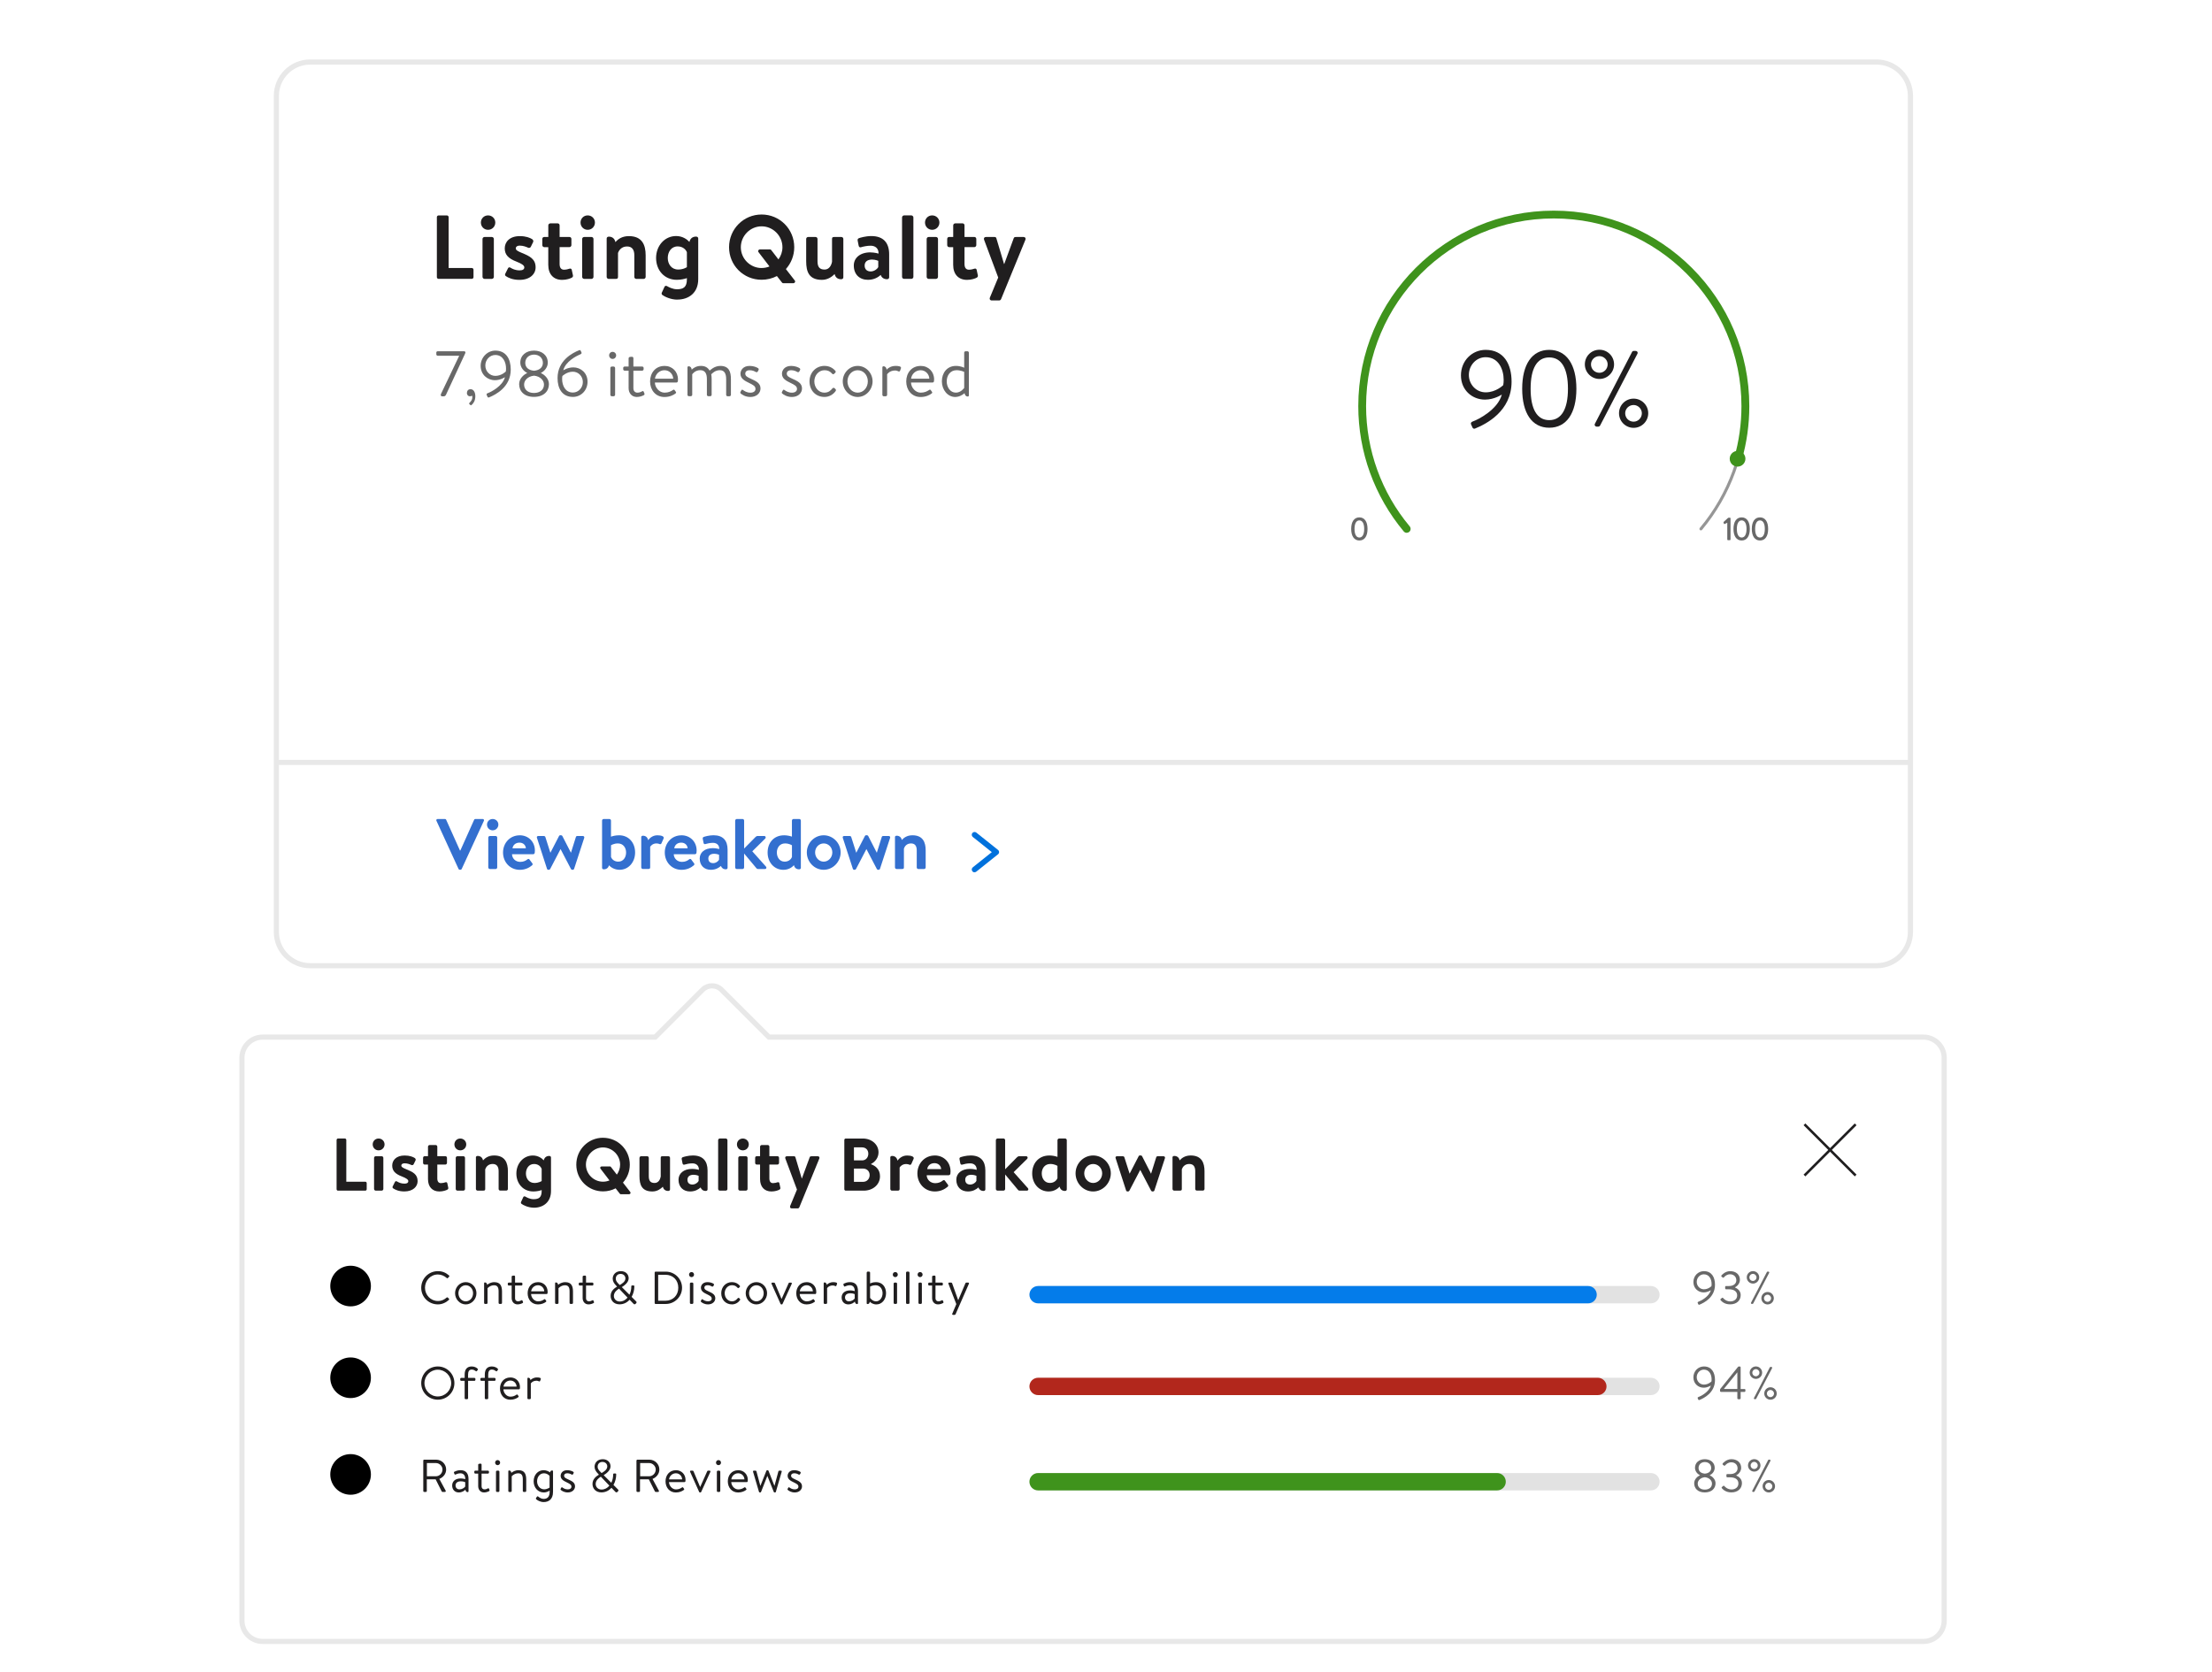 <?xml version="1.0" encoding="UTF-8"?>
<svg xmlns="http://www.w3.org/2000/svg" width="860" height="650" viewBox="0 0 860 650" fill="none">
  <g clip-path="url(#clip0_6_1638)">
    <g filter="url(#filter0_d_6_1638)">
      <g filter="url(#filter1_d_6_1638)">
        <path d="M729.587 16.119H120.62C113.346 16.119 107.448 22.016 107.448 29.291V354.344C107.448 361.618 113.346 367.516 120.62 367.516H729.587C736.862 367.516 742.759 361.618 742.759 354.344V29.291C742.759 22.016 736.862 16.119 729.587 16.119Z" fill="white"></path>
        <path d="M729.587 16.119H120.62C113.346 16.119 107.448 22.016 107.448 29.291V354.344C107.448 361.618 113.346 367.516 120.62 367.516H729.587C736.862 367.516 742.759 361.618 742.759 354.344V29.291C742.759 22.016 736.862 16.119 729.587 16.119Z" stroke="#E8E8E8" stroke-width="2" stroke-miterlimit="10"></path>
      </g>
      <path d="M170.108 134.307C169.861 134.307 169.635 134.059 169.635 133.811V133.067C169.635 132.819 169.861 132.594 170.108 132.594H180.452C180.734 132.594 180.948 132.74 180.948 133.067C180.948 133.146 180.948 133.236 180.824 133.495L173.432 149.428C173.331 149.653 173.083 150.104 172.576 150.104H171.832C171.585 150.104 171.359 149.879 171.359 149.608C171.359 149.405 171.415 149.236 171.539 148.989L178.514 134.386V134.329H170.108V134.307Z" fill="#686868"></path>
      <path d="M182.92 147.332C184.148 147.332 184.802 148.56 184.802 150.081C184.802 151.907 184.002 152.91 183.303 153.507C183.157 153.642 183.021 153.642 182.897 153.507L182.469 153.113C182.323 152.966 182.39 152.786 182.514 152.662C183.213 151.963 183.641 151.389 183.641 150.442C183.641 150.262 183.618 150.059 183.54 149.867C183.371 149.991 182.965 150.093 182.717 150.093C181.917 150.093 181.523 149.417 181.523 148.865C181.523 147.997 182.018 147.343 182.92 147.343V147.332Z" fill="#686868"></path>
      <path d="M189.219 149.586C189.095 149.293 189.196 149.011 189.669 148.865C190.841 148.459 195.427 146.138 196.317 142.667C196.317 142.667 194.616 143.839 192.419 143.839C189.5 143.839 186.875 141.665 186.875 138.239C186.875 134.994 189.478 132.335 192.576 132.335C196.757 132.335 198.571 135.591 198.571 139.693C198.571 146.532 192.7 149.484 190.097 150.544C189.85 150.645 189.624 150.498 189.523 150.262L189.219 149.586ZM196.644 140.481C196.723 140.11 196.745 139.704 196.745 139.287C196.745 136.864 195.574 134.036 192.565 134.036C190.39 134.036 188.689 135.907 188.689 138.138C188.689 140.369 190.413 142.16 192.588 142.16C194.988 142.16 196.633 140.481 196.633 140.481H196.644Z" fill="#686868"></path>
      <path d="M204.937 141.09V140.988C203.788 140.459 202.289 138.983 202.289 137.011C202.289 134.16 204.543 132.335 207.619 132.335C210.695 132.335 212.971 134.16 212.971 137.011C212.971 138.983 211.472 140.459 210.323 140.988V141.09C211.517 141.586 213.422 143.141 213.422 145.36C213.422 148.155 211.371 150.329 207.596 150.329C203.822 150.329 201.838 148.155 201.838 145.36C201.838 143.141 203.743 141.586 204.937 141.09ZM207.596 148.808C209.895 148.808 211.495 147.558 211.495 145.529C211.495 143.929 210.064 142.329 207.641 142.081C205.174 142.329 203.765 143.929 203.765 145.529C203.765 147.501 205.264 148.808 207.596 148.808ZM211.067 137.09C211.067 135.163 209.568 133.89 207.641 133.89C205.715 133.89 204.216 135.163 204.216 137.09C204.216 138.69 205.241 139.941 207.641 140.166C209.985 139.941 211.067 138.69 211.067 137.09Z" fill="#686868"></path>
      <path d="M225.208 132.166C225.49 132.064 225.681 132.188 225.782 132.414L226.064 133.033C226.211 133.338 226.064 133.586 225.613 133.788C224.059 134.442 219.889 136.538 218.988 140.008C218.988 140.008 220.689 138.859 222.909 138.859C225.805 138.859 228.43 141.011 228.43 144.436C228.43 147.862 225.828 150.341 222.763 150.341C218.582 150.341 216.768 147.118 216.768 143.017C216.768 136.166 222.616 133.191 225.219 132.166H225.208ZM226.605 144.56C226.605 142.307 224.881 140.538 222.729 140.538C220.329 140.538 218.65 142.217 218.65 142.217C218.571 142.588 218.549 142.994 218.549 143.411C218.549 145.834 219.72 148.639 222.751 148.639C224.904 148.639 226.605 146.758 226.605 144.56Z" fill="#686868"></path>
      <path d="M236.825 134.217C236.825 133.417 237.422 132.819 238.177 132.819C238.932 132.819 239.552 133.417 239.552 134.217C239.552 134.938 238.955 135.569 238.177 135.569C237.4 135.569 236.825 134.949 236.825 134.217ZM237.298 139.084C237.298 138.803 237.546 138.532 237.85 138.532H238.594C238.876 138.532 239.146 138.814 239.146 139.084V149.53C239.146 149.823 238.864 150.082 238.594 150.082H237.85C237.557 150.082 237.298 149.834 237.298 149.53V139.084Z" fill="#686868"></path>
      <path d="M242.876 140.132C242.526 140.132 242.301 139.884 242.301 139.58V139.084C242.301 138.757 242.526 138.532 242.876 138.532H244.397V135.332C244.397 135.039 244.679 134.814 244.949 134.78L245.726 134.735C246.019 134.712 246.256 134.983 246.256 135.287V138.532H249.659C249.986 138.532 250.234 138.757 250.234 139.084V139.58C250.234 139.873 249.986 140.132 249.659 140.132H246.256V146.96C246.256 148.155 247 148.684 247.811 148.684C248.51 148.684 249.107 148.459 249.58 148.189C250.031 147.907 250.2 148.132 250.301 148.414L250.504 148.91C250.65 149.293 250.605 149.484 250.301 149.665C249.749 149.958 248.746 150.363 247.574 150.363C245.546 150.363 244.397 148.763 244.397 146.96V140.132H242.876Z" fill="#686868"></path>
      <path d="M258.358 138.284C261.389 138.284 263.586 140.515 263.586 143.535C263.586 143.738 263.563 144.042 263.541 144.234C263.518 144.538 263.259 144.741 263.011 144.741H254.605C254.651 146.667 256.284 148.684 258.38 148.684C259.901 148.684 260.848 148.155 261.501 147.738C261.907 147.456 262.076 147.366 262.369 147.817L262.673 148.245C262.899 148.594 263 148.718 262.572 149.045C261.873 149.597 260.352 150.375 258.346 150.375C254.853 150.375 252.746 147.625 252.746 144.324C252.746 141.022 254.842 138.295 258.346 138.295L258.358 138.284ZM261.738 143.265C261.682 141.563 260.341 139.963 258.358 139.963C256.374 139.963 254.865 141.462 254.639 143.265H261.738Z" fill="#686868"></path>
      <path d="M267.282 138.881C267.282 138.6 267.451 138.431 267.732 138.431C268.454 138.431 268.859 138.983 268.927 139.738C269.625 139.039 270.82 138.284 272.499 138.284C274.178 138.284 275.147 138.915 275.902 140.11C276.048 140.008 277.704 138.284 280.026 138.284C283.372 138.284 284.172 140.459 284.172 143.434V149.529C284.172 149.822 283.924 150.082 283.62 150.082H282.876C282.572 150.082 282.324 149.834 282.324 149.529V143.434C282.324 141.281 281.626 139.952 279.879 139.952C277.997 139.952 276.949 141.18 276.533 141.529C276.634 142.025 276.679 142.825 276.679 143.422V149.518C276.679 149.811 276.431 150.07 276.127 150.07H275.383C275.102 150.07 274.831 149.822 274.831 149.518V143.422C274.831 141.225 274.11 139.941 272.228 139.941C270.177 139.941 269.13 141.541 269.13 141.541V149.518C269.13 149.811 268.848 150.07 268.577 150.07H267.834C267.541 150.07 267.282 149.822 267.282 149.518V138.87V138.881Z" fill="#686868"></path>
      <path d="M287.935 148.966C287.812 148.842 287.766 148.662 287.857 148.459L288.206 147.817C288.352 147.535 288.555 147.434 288.882 147.67C289.288 147.963 290.279 148.696 291.755 148.696C292.927 148.696 293.727 148.143 293.727 147.242C293.727 146.138 292.826 145.687 291.158 144.865C289.626 144.11 287.879 143.287 287.879 141.315C287.879 140.121 288.781 138.284 291.451 138.284C292.95 138.284 294.2 138.791 294.752 139.186C295 139.388 295.057 139.636 294.876 139.963L294.629 140.436C294.46 140.763 294.076 140.786 293.829 140.639C293.333 140.335 292.521 139.963 291.451 139.963C290.178 139.963 289.75 140.684 289.75 141.236C289.75 142.262 290.55 142.634 291.947 143.287C293.952 144.211 295.676 144.966 295.676 147.062C295.676 148.887 294.099 150.363 291.755 150.363C289.828 150.363 288.533 149.507 287.935 148.966Z" fill="#686868"></path>
      <path d="M304.071 148.966C303.947 148.842 303.902 148.662 303.992 148.459L304.341 147.817C304.488 147.535 304.691 147.434 305.017 147.67C305.423 147.963 306.415 148.696 307.891 148.696C309.063 148.696 309.863 148.143 309.863 147.242C309.863 146.138 308.961 145.687 307.294 144.865C305.761 144.11 304.015 143.287 304.015 141.315C304.015 140.121 304.916 138.284 307.587 138.284C309.085 138.284 310.336 138.791 310.888 139.186C311.136 139.388 311.192 139.636 311.012 139.963L310.764 140.436C310.595 140.763 310.212 140.786 309.964 140.639C309.468 140.335 308.657 139.963 307.587 139.963C306.313 139.963 305.885 140.684 305.885 141.236C305.885 142.262 306.685 142.634 308.082 143.287C310.088 144.211 311.812 144.966 311.812 147.062C311.812 148.887 310.234 150.363 307.891 150.363C305.964 150.363 304.668 149.507 304.071 148.966Z" fill="#686868"></path>
      <path d="M320.567 138.284C322.291 138.284 323.688 138.96 324.77 140.188C324.995 140.459 324.939 140.786 324.668 141.011L324.263 141.383C323.891 141.71 323.666 141.462 323.44 141.214C322.64 140.312 321.716 139.963 320.544 139.963C318.347 139.963 316.601 141.912 316.601 144.312C316.601 146.713 318.325 148.684 320.477 148.684C322.223 148.684 322.978 147.783 323.632 147.039C323.959 146.667 324.285 146.758 324.612 147.084L324.759 147.231C325.006 147.479 325.108 147.727 324.905 148.031C324.037 149.304 322.482 150.352 320.556 150.352C317.13 150.352 314.73 147.805 314.73 144.324C314.73 140.842 317.232 138.273 320.578 138.273L320.567 138.284Z" fill="#686868"></path>
      <path d="M333.457 138.284C336.657 138.284 339.249 141.034 339.249 144.29C339.249 147.546 336.646 150.363 333.457 150.363C330.269 150.363 327.654 147.591 327.654 144.29C327.654 140.988 330.257 138.284 333.457 138.284ZM333.457 148.684C335.733 148.684 337.401 146.679 337.401 144.29C337.401 141.901 335.722 139.963 333.457 139.963C331.192 139.963 329.48 141.935 329.48 144.29C329.48 146.645 331.181 148.684 333.457 148.684Z" fill="#686868"></path>
      <path d="M343.057 138.881C343.057 138.6 343.226 138.431 343.497 138.431C344.218 138.431 344.624 138.983 344.703 139.738C345.322 139.084 346.449 138.284 348.252 138.284C349.131 138.284 350.551 138.408 350.28 139.208L349.953 140.11C349.829 140.481 349.548 140.515 349.277 140.391C349.007 140.267 348.579 140.064 348.027 140.064C345.807 140.064 344.905 141.541 344.905 141.541V149.541C344.905 149.834 344.624 150.093 344.353 150.093H343.61C343.317 150.093 343.057 149.845 343.057 149.541V138.893V138.881Z" fill="#686868"></path>
      <path d="M357.942 138.284C360.973 138.284 363.17 140.515 363.17 143.535C363.17 143.738 363.148 144.042 363.114 144.234C363.092 144.538 362.844 144.741 362.596 144.741H354.19C354.235 146.667 355.869 148.684 357.965 148.684C359.486 148.684 360.432 148.155 361.086 147.738C361.492 147.456 361.661 147.366 361.953 147.817L362.258 148.245C362.483 148.594 362.584 148.718 362.156 149.045C361.458 149.597 359.937 150.375 357.931 150.375C354.438 150.375 352.331 147.625 352.331 144.324C352.331 141.022 354.427 138.295 357.931 138.295L357.942 138.284ZM361.311 143.265C361.255 141.563 359.903 139.963 357.931 139.963C355.959 139.963 354.438 141.462 354.213 143.265H361.311Z" fill="#686868"></path>
      <path d="M371.666 138.284C373.571 138.284 374.866 139.005 374.866 139.005V133.135C374.866 132.853 375.114 132.583 375.418 132.583H376.117C376.41 132.583 376.692 132.864 376.692 133.135V149.732C376.692 150.014 376.523 150.183 376.241 150.183C375.52 150.183 375.114 149.631 375.013 148.887C374.213 149.586 372.883 150.363 371.362 150.363C368.444 150.363 366.19 147.591 366.19 144.29C366.19 140.988 368.196 138.284 371.666 138.284ZM371.587 148.684C373.661 148.684 374.866 146.836 374.866 146.836V140.605C374.866 140.605 373.514 139.952 371.914 139.952C369.447 139.952 368.072 142.003 368.072 144.301C368.072 146.6 369.492 148.673 371.587 148.673V148.684Z" fill="#686868"></path>
      <path d="M169.68 315.188C169.511 314.828 169.737 314.467 170.153 314.467H172.993C173.241 314.467 173.41 314.625 173.466 314.771L178.83 326.726H178.976L184.34 314.771C184.396 314.625 184.565 314.467 184.813 314.467H187.652C188.069 314.467 188.295 314.828 188.126 315.188L179.506 333.893C179.427 334.062 179.28 334.197 179.032 334.197H178.751C178.503 334.197 178.356 334.062 178.278 333.893L169.692 315.188H169.68Z" fill="#336FCF"></path>
      <path d="M189.342 316.653C189.342 315.436 190.289 314.467 191.54 314.467C192.79 314.467 193.759 315.436 193.759 316.653C193.759 317.87 192.779 318.873 191.54 318.873C190.3 318.873 189.342 317.87 189.342 316.653ZM189.838 321.69C189.838 321.329 190.143 321.081 190.447 321.081H192.7C193.005 321.081 193.309 321.329 193.309 321.69V333.307C193.309 333.645 193.005 333.915 192.7 333.915H190.447C190.143 333.915 189.838 333.634 189.838 333.307V321.69Z" fill="#336FCF"></path>
      <path d="M202.064 320.8C205.399 320.8 207.957 323.267 207.957 326.749C207.957 326.94 207.934 327.391 207.901 327.583C207.878 327.921 207.562 328.169 207.292 328.169H199.067C199.089 329.757 200.396 331.143 202.255 331.143C203.54 331.143 204.43 330.67 205.005 330.197C205.309 329.949 205.647 329.915 205.839 330.197L206.92 331.65C207.134 331.898 207.168 332.203 206.864 332.484C205.748 333.431 204.171 334.231 202.086 334.231C198.244 334.231 195.574 331.177 195.574 327.504C195.574 323.831 198.244 320.811 202.053 320.811L202.064 320.8ZM204.453 325.881C204.396 324.631 203.405 323.662 201.985 323.662C200.43 323.662 199.427 324.608 199.258 325.881H204.453Z" fill="#336FCF"></path>
      <path d="M208.768 321.791C208.577 321.408 208.858 321.07 209.298 321.07H211.461C211.63 321.07 211.968 321.217 212.025 321.464L213.974 327.572H213.996L217.354 321.07C217.411 320.935 217.546 320.788 217.85 320.788H218.098C218.402 320.788 218.537 320.901 218.627 321.07L221.963 327.572H221.985L223.901 321.464C224.013 321.104 224.295 321.07 224.622 321.07H226.56C226.999 321.07 227.281 321.408 227.146 321.791L223.202 333.859C223.146 334.051 222.92 334.22 222.627 334.22H222.515C222.233 334.22 222.098 334.084 221.985 333.915L217.951 326.186H217.929L213.895 333.915C213.816 334.084 213.613 334.22 213.399 334.22H213.23C212.926 334.22 212.734 334.062 212.678 333.859L208.757 321.791H208.768Z" fill="#336FCF"></path>
      <path d="M234.076 315.075C234.076 314.771 234.38 314.467 234.684 314.467H236.938C237.264 314.467 237.546 314.771 237.546 315.075V321.352C238.121 321.104 239.405 320.8 240.69 320.8C244.498 320.8 246.921 323.74 246.921 327.493C246.921 331.245 244.386 334.219 240.893 334.219C238.808 334.219 237.445 333.172 236.746 332.473C236.554 333.363 235.878 334.039 234.74 334.039C234.301 334.039 234.076 333.757 234.076 333.453V315.075ZM237.557 329.273C237.839 329.994 238.718 331.053 240.385 331.053C242.391 331.053 243.417 329.307 243.417 327.493C243.417 325.678 242.335 323.966 240.228 323.966C238.616 323.966 237.557 324.687 237.557 324.687V329.273Z" fill="#336FCF"></path>
      <path d="M249.298 321.543C249.298 321.239 249.524 320.969 249.963 320.969C251.157 320.969 251.822 321.746 251.991 322.715C252.465 322.073 253.625 320.8 255.574 320.8C257.107 320.8 258.358 321.216 257.997 322.05L257.163 323.932C257.028 324.236 256.724 324.349 256.42 324.214C256.115 324.078 255.811 323.966 255.225 323.966C253.828 323.966 253.005 324.856 252.78 325.295V333.296C252.78 333.769 252.476 333.904 252.059 333.904H249.918C249.614 333.904 249.31 333.622 249.31 333.296V321.543H249.298Z" fill="#336FCF"></path>
      <path d="M264.949 320.8C268.284 320.8 270.842 323.267 270.842 326.749C270.842 326.94 270.82 327.391 270.786 327.583C270.763 327.921 270.448 328.169 270.177 328.169H261.952C261.975 329.757 263.282 331.143 265.141 331.143C266.425 331.143 267.315 330.67 267.89 330.197C268.194 329.949 268.532 329.915 268.724 330.197L269.806 331.65C270.02 331.898 270.054 332.203 269.749 332.484C268.634 333.431 267.056 334.231 264.972 334.231C261.129 334.231 258.459 331.177 258.459 327.504C258.459 323.831 261.129 320.811 264.938 320.811L264.949 320.8ZM267.338 325.881C267.282 324.631 266.29 323.662 264.87 323.662C263.315 323.662 262.313 324.608 262.144 325.881H267.338Z" fill="#336FCF"></path>
      <path d="M277.163 325.803C278.471 325.803 279.631 326.163 279.631 326.163C279.687 324.529 278.572 323.74 277.209 323.74C276.071 323.74 274.989 323.988 274.234 324.214C273.817 324.36 273.569 324.056 273.513 323.662L273.231 322.208C273.118 321.735 273.378 321.509 273.648 321.431C273.93 321.318 275.654 320.788 277.4 320.788C281.13 320.788 282.876 322.873 282.876 326.377V333.442C282.876 333.746 282.651 334.028 282.211 334.028C281.186 334.028 280.544 333.465 280.296 332.721C279.518 333.419 278.268 334.22 276.375 334.22C273.817 334.22 272.037 332.586 272.037 329.836C272.037 327.549 273.896 325.803 277.152 325.803H277.163ZM277.254 331.639C278.403 331.639 279.395 330.749 279.564 330.276V328.383C279.564 328.383 278.696 327.988 277.671 327.988C276.206 327.988 275.394 328.687 275.394 329.825C275.394 330.963 276.059 331.628 277.254 331.628V331.639Z" fill="#336FCF"></path>
      <path d="M285.84 315.075C285.84 314.771 286.144 314.467 286.448 314.467H288.702C289.028 314.467 289.31 314.771 289.31 315.075V325.949L293.727 321.476C293.941 321.284 294.167 321.081 294.527 321.081H297.141C297.671 321.081 297.862 321.667 297.558 322.028L292.476 327.031L297.817 333.003C298.144 333.363 297.953 333.915 297.423 333.915H294.696C294.471 333.915 294.223 333.803 294.133 333.667L289.299 327.887V333.307C289.299 333.645 289.017 333.915 288.69 333.915H286.437C286.133 333.915 285.828 333.634 285.828 333.307V315.075H285.84Z" fill="#336FCF"></path>
      <path d="M304.803 320.8C306.088 320.8 307.305 321.104 307.891 321.329V315.075C307.891 314.771 308.195 314.467 308.499 314.467H310.753C311.079 314.467 311.361 314.771 311.361 315.075V333.453C311.361 333.757 311.136 334.039 310.696 334.039C309.525 334.039 308.86 333.341 308.691 332.428C307.936 333.239 306.606 334.231 304.578 334.231C301.074 334.231 298.437 331.402 298.437 327.504C298.437 323.605 300.961 320.811 304.803 320.811V320.8ZM307.891 324.687C307.891 324.687 306.832 323.966 305.22 323.966C303.102 323.966 302.031 325.69 302.031 327.493C302.031 329.295 303.057 331.053 305.062 331.053C306.73 331.053 307.62 329.994 307.902 329.273V324.687H307.891Z" fill="#336FCF"></path>
      <path d="M320.24 320.8C323.88 320.8 326.832 323.853 326.832 327.47C326.832 331.087 323.88 334.219 320.24 334.219C316.601 334.219 313.682 331.132 313.682 327.47C313.682 323.808 316.623 320.8 320.24 320.8ZM320.24 331.053C322.099 331.053 323.598 329.442 323.598 327.47C323.598 325.498 322.099 323.966 320.24 323.966C318.381 323.966 316.905 325.521 316.905 327.47C316.905 329.419 318.381 331.053 320.24 331.053Z" fill="#336FCF"></path>
      <path d="M327.688 321.791C327.497 321.408 327.778 321.07 328.218 321.07H330.381C330.55 321.07 330.888 321.217 330.945 321.464L332.894 327.572H332.916L336.274 321.07C336.331 320.935 336.466 320.788 336.77 320.788H337.018C337.322 320.788 337.457 320.901 337.547 321.07L340.883 327.572H340.905L342.821 321.464C342.933 321.104 343.215 321.07 343.542 321.07H345.48C345.919 321.07 346.201 321.408 346.066 321.791L342.122 333.859C342.066 334.051 341.841 334.22 341.548 334.22H341.435C341.153 334.22 341.018 334.084 340.905 333.915L336.871 326.186H336.838L332.804 333.915C332.725 334.084 332.522 334.22 332.308 334.22H332.139C331.835 334.22 331.643 334.062 331.587 333.859L327.666 321.791H327.688Z" fill="#336FCF"></path>
      <path d="M347.936 321.543C347.936 321.239 348.162 320.969 348.601 320.969C349.762 320.969 350.438 321.69 350.607 322.636C351.328 321.859 352.522 320.8 354.753 320.8C358.832 320.8 359.891 323.549 359.891 326.659V333.307C359.891 333.645 359.587 333.915 359.283 333.915H357.029C356.691 333.915 356.421 333.634 356.421 333.307V326.659C356.421 324.991 355.756 323.966 354.201 323.966C352.534 323.966 351.734 325.081 351.429 325.971V333.307C351.429 333.78 351.238 333.915 350.618 333.915H348.567C348.263 333.915 347.959 333.634 347.959 333.307V321.554L347.936 321.543Z" fill="#336FCF"></path>
      <path d="M169.849 80.435C169.849 80.086 170.131 79.771 170.514 79.771H173.759C174.108 79.771 174.424 80.086 174.424 80.435V100.21H183.416C183.81 100.21 184.092 100.526 184.092 100.875V103.771C184.092 104.12 183.81 104.436 183.416 104.436H170.514C170.131 104.436 169.849 104.12 169.849 103.771V80.435Z" fill="#201E1F"></path>
      <path d="M186.965 82.543C186.965 80.988 188.159 79.759 189.748 79.759C191.337 79.759 192.565 80.988 192.565 82.543C192.565 84.097 191.337 85.359 189.748 85.359C188.159 85.359 186.965 84.086 186.965 82.543ZM187.596 88.931C187.596 88.469 187.99 88.154 188.373 88.154H191.235C191.619 88.154 192.002 88.469 192.002 88.931V103.67C192.002 104.098 191.619 104.447 191.235 104.447H188.373C187.99 104.447 187.596 104.098 187.596 103.67V88.931Z" fill="#201E1F"></path>
      <path d="M196.644 103.354C196.43 103.208 196.25 102.824 196.43 102.475L197.489 100.357C197.658 99.974 198.052 99.827 198.447 100.075C199.179 100.537 200.34 101.134 202.041 101.134C203.281 101.134 203.844 100.684 203.844 99.974C203.844 99.23 202.931 98.565 200.779 97.72C197.647 96.514 196.238 95.038 196.238 92.571C196.238 90.103 198.109 87.816 202.086 87.816C204.486 87.816 206.03 88.447 206.92 89.01C207.27 89.292 207.484 89.72 207.27 90.137L206.357 92.007C206.109 92.402 205.681 92.469 205.331 92.323C204.554 91.974 203.427 91.512 202.086 91.512C200.993 91.512 200.531 92.041 200.531 92.559C200.531 93.303 201.343 93.686 202.853 94.329C205.985 95.602 208.239 96.729 208.239 99.974C208.239 102.543 206.064 104.83 201.974 104.83C199.258 104.83 197.568 103.985 196.644 103.354Z" fill="#201E1F"></path>
      <path d="M211.585 92.098C211.157 92.098 210.841 91.703 210.841 91.32V88.92C210.841 88.458 211.157 88.143 211.585 88.143H213.174V83.635C213.174 83.207 213.557 82.858 213.94 82.858H216.836C217.264 82.858 217.568 83.207 217.568 83.635V88.143H221.377C221.805 88.143 222.154 88.458 222.154 88.92V91.32C222.154 91.703 221.805 92.098 221.377 92.098H217.568V98.656C217.568 100.244 218.278 100.875 219.292 100.875C220.002 100.875 220.949 100.672 221.377 100.492C221.828 100.312 222.222 100.526 222.289 100.92L222.751 103.039C222.853 103.467 222.673 103.782 222.289 103.985C221.726 104.301 220.25 104.83 218.549 104.83C215.236 104.83 213.163 102.678 213.163 98.982V92.109H211.574L211.585 92.098Z" fill="#201E1F"></path>
      <path d="M225.704 82.543C225.704 80.988 226.898 79.759 228.487 79.759C230.076 79.759 231.304 80.988 231.304 82.543C231.304 84.097 230.076 85.359 228.487 85.359C226.898 85.359 225.704 84.086 225.704 82.543ZM226.335 88.931C226.335 88.469 226.729 88.154 227.112 88.154H229.974C230.357 88.154 230.74 88.469 230.74 88.931V103.67C230.74 104.098 230.357 104.447 229.974 104.447H227.112C226.729 104.447 226.335 104.098 226.335 103.67V88.931Z" fill="#201E1F"></path>
      <path d="M235.867 88.751C235.867 88.368 236.149 88.019 236.712 88.019C238.188 88.019 239.033 88.931 239.247 90.137C240.16 89.145 241.681 87.816 244.498 87.816C249.681 87.816 251.022 91.297 251.022 95.252V103.681C251.022 104.109 250.639 104.458 250.245 104.458H247.394C246.966 104.458 246.617 104.109 246.617 103.681V95.252C246.617 93.134 245.771 91.838 243.8 91.838C241.681 91.838 240.667 93.247 240.273 94.374V103.681C240.273 104.278 240.025 104.458 239.259 104.458H236.645C236.262 104.458 235.867 104.109 235.867 103.681V88.762V88.751Z" fill="#201E1F"></path>
      <path d="M263.349 112.515C260.668 112.515 258.279 111.275 257.49 110.678C257.242 110.464 257.141 110.036 257.321 109.754L258.38 107.467C258.527 107.151 258.977 107.039 259.327 107.253C259.924 107.602 261.513 108.481 263.214 108.481C265.715 108.481 267.056 107.636 267.056 104.605V104.143C266.324 104.425 264.769 104.808 263.146 104.808C258.29 104.808 255.079 101.078 255.079 96.312C255.079 91.546 258.425 87.782 262.865 87.782C265.4 87.782 267.135 89.089 268.048 90.081C268.296 88.875 269.141 87.996 270.617 87.996C271.18 87.996 271.462 88.346 271.462 88.729V104.594C271.462 109.844 267.8 112.492 263.36 112.492L263.349 112.515ZM267.056 94.07C266.707 93.157 265.58 91.816 263.462 91.816C260.927 91.816 259.62 94.036 259.62 96.323C259.62 98.61 260.994 100.808 263.676 100.808C265.715 100.808 267.056 99.884 267.056 99.884V94.07Z" fill="#201E1F"></path>
      <path d="M296.105 79.41C303.158 79.41 308.792 85.078 308.792 92.132C308.792 95.41 307.553 98.374 305.547 100.627L308.995 105.067C309.356 105.518 308.995 106.126 308.432 106.126H304.522C304.24 106.126 304.093 105.946 303.958 105.777L302.054 103.343C300.296 104.256 298.246 104.785 296.105 104.785C289.051 104.785 283.451 99.174 283.451 92.132C283.451 85.089 289.062 79.41 296.105 79.41ZM296.105 100.21C297.198 100.21 298.223 99.996 299.169 99.613L294.899 94.047C294.55 93.585 294.899 92.988 295.462 92.988H299.372C299.654 92.988 299.8 93.168 299.936 93.348L302.651 96.875C303.609 95.534 304.206 93.912 304.206 92.143C304.206 87.703 300.544 84.007 296.105 84.007C291.665 84.007 288.026 87.715 288.026 92.143C288.026 96.571 291.654 100.222 296.105 100.222V100.21Z" fill="#201E1F"></path>
      <path d="M313.434 88.931C313.434 88.469 313.784 88.154 314.201 88.154H317.063C317.491 88.154 317.84 88.469 317.84 88.931V97.574C317.84 99.726 318.573 100.819 320.59 100.819C322.381 100.819 323.226 99.196 323.485 97.777V88.931C323.485 88.3 323.699 88.154 324.364 88.154H327.114C327.542 88.154 327.88 88.469 327.88 88.931V103.839C327.88 104.233 327.598 104.582 327.035 104.582C325.559 104.582 324.747 103.737 324.499 102.565C323.621 103.444 321.964 104.819 319.564 104.819C314.527 104.819 313.434 101.687 313.434 97.562V88.92V88.931Z" fill="#201E1F"></path>
      <path d="M338.426 94.148C340.083 94.148 341.57 94.61 341.57 94.61C341.638 92.526 340.229 91.546 338.505 91.546C337.063 91.546 335.688 91.861 334.731 92.143C334.201 92.323 333.885 91.94 333.818 91.433L333.457 89.596C333.311 88.999 333.638 88.717 333.987 88.605C334.336 88.458 336.522 87.793 338.753 87.793C343.474 87.793 345.694 90.43 345.694 94.881V103.827C345.694 104.222 345.412 104.571 344.849 104.571C343.542 104.571 342.731 103.861 342.415 102.915C341.424 103.794 339.835 104.808 337.446 104.808C334.201 104.808 331.947 102.734 331.947 99.241C331.947 96.346 334.302 94.126 338.438 94.126L338.426 94.148ZM338.528 101.551C339.981 101.551 341.243 100.425 341.457 99.827V97.427C341.457 97.427 340.364 96.931 339.057 96.931C337.187 96.931 336.162 97.81 336.162 99.264C336.162 100.639 337.007 101.551 338.517 101.551H338.528Z" fill="#201E1F"></path>
      <path d="M350.708 80.537C350.708 80.142 351.091 79.759 351.474 79.759H354.336C354.72 79.759 355.114 80.142 355.114 80.537V103.658C355.114 104.087 354.72 104.436 354.336 104.436H351.474C351.091 104.436 350.708 104.087 350.708 103.658V80.537Z" fill="#201E1F"></path>
      <path d="M359.632 82.543C359.632 80.988 360.827 79.759 362.415 79.759C364.004 79.759 365.232 80.988 365.232 82.543C365.232 84.097 363.993 85.359 362.415 85.359C360.838 85.359 359.632 84.086 359.632 82.543ZM360.275 88.931C360.275 88.469 360.658 88.154 361.052 88.154H363.903C364.297 88.154 364.68 88.469 364.68 88.931V103.67C364.68 104.098 364.286 104.447 363.903 104.447H361.052C360.658 104.447 360.275 104.098 360.275 103.67V88.931Z" fill="#201E1F"></path>
      <path d="M369.007 92.098C368.579 92.098 368.263 91.703 368.263 91.32V88.92C368.263 88.458 368.579 88.143 369.007 88.143H370.596V83.635C370.596 83.207 370.979 82.858 371.362 82.858H374.258C374.686 82.858 374.99 83.207 374.99 83.635V88.143H378.799C379.227 88.143 379.576 88.458 379.576 88.92V91.32C379.576 91.703 379.227 92.098 378.799 92.098H374.99V98.656C374.99 100.244 375.7 100.875 376.714 100.875C377.424 100.875 378.371 100.672 378.799 100.492C379.25 100.312 379.644 100.526 379.712 100.92L380.173 103.039C380.275 103.467 380.095 103.782 379.712 103.985C379.148 104.301 377.672 104.83 375.971 104.83C372.658 104.83 370.585 102.678 370.585 98.982V92.109H368.996L369.007 92.098Z" fill="#201E1F"></path>
      <path d="M384.85 111.737L388.095 103.918L382.596 89.213C382.393 88.65 382.675 88.154 383.306 88.154H386.686C387.047 88.154 387.283 88.323 387.362 88.605L390.36 98.656H390.438L394.134 88.605C394.303 88.154 394.664 88.154 395.148 88.154H397.965C398.608 88.154 398.889 88.683 398.675 89.213L389.199 112.335C389.086 112.582 388.805 112.83 388.489 112.83H385.559C384.928 112.83 384.613 112.301 384.85 111.737Z" fill="#201E1F"></path>
      <path d="M107.178 292.461H742.77" stroke="#E8E8E8" stroke-width="2" stroke-miterlimit="10"></path>
      <path d="M571.944 161.06C571.73 160.553 571.899 160.091 572.699 159.843C574.671 159.167 582.366 155.257 583.888 149.42C583.888 149.42 581.026 151.392 577.33 151.392C572.406 151.392 568 147.73 568 141.972C568 136.214 572.372 132.045 577.589 132.045C584.609 132.045 587.685 137.51 587.685 144.406C587.685 155.922 577.803 160.891 573.431 162.66C573.014 162.829 572.631 162.581 572.462 162.198L571.955 161.06H571.944ZM584.44 145.747C584.564 145.116 584.609 144.44 584.609 143.73C584.609 139.651 582.637 134.896 577.589 134.896C573.927 134.896 571.076 138.051 571.076 141.792C571.076 145.533 573.972 148.564 577.634 148.564C581.668 148.564 584.451 145.747 584.451 145.747H584.44Z" fill="#201E1F"></path>
      <path d="M591.809 147.178C591.809 137.679 595.64 132.045 602.322 132.045C609.003 132.045 612.88 137.679 612.88 147.178C612.88 156.677 609.048 162.322 602.322 162.322C595.595 162.322 591.809 156.643 591.809 147.178ZM609.601 147.178C609.601 139.313 607.122 134.986 602.322 134.986C597.522 134.986 595.088 139.313 595.088 147.178C595.088 155.043 597.567 159.37 602.322 159.37C607.077 159.37 609.601 155.076 609.601 147.178Z" fill="#201E1F"></path>
      <path d="M616.17 137.679C616.17 134.524 618.694 132 621.849 132C625.004 132 627.528 134.524 627.528 137.679C627.528 140.834 624.959 143.358 621.849 143.358C618.739 143.358 616.17 140.834 616.17 137.679ZM625.037 137.679C625.037 135.955 623.561 134.479 621.837 134.479C619.99 134.479 618.559 135.955 618.559 137.679C618.559 139.527 619.99 140.958 621.837 140.958C623.561 140.958 625.037 139.527 625.037 137.679ZM634.502 132.879C634.671 132.586 634.885 132.462 635.212 132.462H635.888C636.519 132.462 636.902 133.048 636.598 133.6L622.097 161.476C622.018 161.646 621.759 161.893 621.387 161.893H620.801C620.17 161.893 619.787 161.307 620.091 160.755L634.514 132.879H634.502ZM635.133 151.009C638.243 151.009 640.812 153.533 640.812 156.688C640.812 159.843 638.243 162.367 635.133 162.367C632.023 162.367 629.454 159.843 629.454 156.688C629.454 153.533 631.978 151.009 635.133 151.009ZM635.133 159.967C636.857 159.967 638.333 158.536 638.333 156.688C638.333 154.964 636.857 153.488 635.133 153.488C633.285 153.488 631.854 154.964 631.854 156.688C631.854 158.536 633.285 159.967 635.133 159.967Z" fill="#201E1F"></path>
      <path d="M525.325 201.677C525.325 198.86 526.485 197.181 528.502 197.181C530.519 197.181 531.68 198.848 531.68 201.677C531.68 204.505 530.519 206.172 528.502 206.172C526.485 206.172 525.325 204.482 525.325 201.677ZM530.384 201.677C530.384 199.57 529.697 198.364 528.502 198.364C527.308 198.364 526.621 199.558 526.621 201.677C526.621 203.795 527.308 205.012 528.502 205.012C529.697 205.012 530.384 203.818 530.384 201.677Z" fill="#686868"></path>
      <path d="M670.521 199.75C670.409 199.795 670.273 199.772 670.24 199.66L670.093 199.209C670.059 199.108 670.082 199.006 670.127 198.95L671.761 197.462C671.896 197.35 672.02 197.305 672.2 197.305H672.583C672.707 197.305 672.809 197.417 672.809 197.541V205.789C672.809 205.925 672.707 206.037 672.583 206.037H671.795C671.659 206.037 671.547 205.925 671.547 205.789V199.265L670.521 199.75Z" fill="#686868"></path>
      <path d="M673.958 201.677C673.958 198.86 675.119 197.181 677.136 197.181C679.152 197.181 680.313 198.848 680.313 201.677C680.313 204.505 679.152 206.172 677.136 206.172C675.119 206.172 673.958 204.482 673.958 201.677ZM679.029 201.677C679.029 199.57 678.341 198.364 677.147 198.364C675.952 198.364 675.265 199.558 675.265 201.677C675.265 203.795 675.952 205.012 677.147 205.012C678.341 205.012 679.029 203.818 679.029 201.677Z" fill="#686868"></path>
      <path d="M681.079 201.677C681.079 198.86 682.24 197.181 684.257 197.181C686.274 197.181 687.434 198.848 687.434 201.677C687.434 204.505 686.274 206.172 684.257 206.172C682.24 206.172 681.079 204.482 681.079 201.677ZM686.139 201.677C686.139 199.57 685.451 198.364 684.257 198.364C683.062 198.364 682.375 199.558 682.375 201.677C682.375 203.795 683.062 205.012 684.257 205.012C685.451 205.012 686.139 203.818 686.139 201.677Z" fill="#686868"></path>
      <path d="M661.293 202.24C661.169 202.24 661.034 202.195 660.921 202.105C660.673 201.902 660.651 201.541 660.854 201.293C671.93 188.043 678.026 171.22 678.026 153.924C678.026 113.168 644.865 80.007 604.109 80.007C563.354 80.007 530.193 113.168 530.193 153.924C530.193 171.209 536.288 188.031 547.376 201.293C547.579 201.541 547.545 201.902 547.308 202.105C547.06 202.308 546.7 202.274 546.497 202.037C535.252 188.572 529.054 171.49 529.054 153.935C529.054 112.549 562.734 78.869 604.12 78.869C645.507 78.869 679.186 112.549 679.186 153.935C679.186 171.501 672.989 188.583 661.744 202.037C661.631 202.172 661.462 202.24 661.304 202.24H661.293Z" fill="#969696"></path>
      <path d="M546.925 203.186C546.474 203.186 546.046 202.984 545.753 202.634C534.362 189 528.085 171.704 528.085 153.924C528.085 112.008 562.182 77.911 604.098 77.911C646.014 77.911 680.11 112.008 680.11 153.924C680.11 161.079 679.119 168.166 677.158 174.983C677.045 175.378 676.786 175.704 676.426 175.896C676.076 176.087 675.659 176.144 675.265 176.02C674.882 175.907 674.555 175.648 674.352 175.299C674.161 174.938 674.116 174.533 674.217 174.138C676.099 167.592 677.057 160.786 677.057 153.912C677.057 113.675 644.324 80.942 604.087 80.942C563.849 80.942 531.117 113.675 531.117 153.912C531.117 170.983 537.133 187.592 548.074 200.674C548.334 200.989 548.458 201.384 548.424 201.789C548.39 202.195 548.198 202.567 547.883 202.826C547.613 203.051 547.263 203.175 546.914 203.175L546.925 203.186Z" fill="#3F931C"></path>
      <path d="M675.547 177.44C677.233 177.44 678.6 176.073 678.6 174.386C678.6 172.7 677.233 171.333 675.547 171.333C673.86 171.333 672.493 172.7 672.493 174.386C672.493 176.073 673.86 177.44 675.547 177.44Z" fill="#3F931C"></path>
      <path d="M378.889 335.2C378.573 335.2 378.258 335.065 378.044 334.794C377.672 334.321 377.751 333.645 378.213 333.262L385.604 327.357L378.213 321.453C377.751 321.081 377.672 320.394 378.044 319.921C378.427 319.459 379.114 319.38 379.576 319.752L388.027 326.501C388.286 326.704 388.433 327.019 388.433 327.346C388.433 327.673 388.286 327.988 388.027 328.191L379.576 334.941C379.373 335.098 379.137 335.177 378.9 335.177L378.889 335.2Z" fill="#0071DC"></path>
    </g>
    <g filter="url(#filter2_d_6_1638)">
      <path d="M755.875 407.359V626.19C755.875 630.652 752.258 634.269 747.796 634.269H102.141C97.679 634.269 94.062 630.652 94.062 626.19V407.359C94.062 402.896 97.679 399.28 102.141 399.28H254.752L273.186 380.845C275.203 378.829 278.471 378.829 280.487 380.845L298.955 399.28H747.796C752.258 399.28 755.875 402.896 755.875 407.359Z" fill="white"></path>
      <path d="M755.875 407.359V626.19C755.875 630.652 752.258 634.269 747.796 634.269H102.141C97.679 634.269 94.062 630.652 94.062 626.19V407.359C94.062 402.896 97.679 399.28 102.141 399.28H254.752L273.186 380.845C275.203 378.829 278.471 378.829 280.487 380.845L298.955 399.28H747.796C752.258 399.28 755.875 402.896 755.875 407.359Z" stroke="#E8E8E8" stroke-width="2" stroke-miterlimit="10"></path>
    </g>
    <path d="M701.553 437.196L721.452 457.094" stroke="#201E1F" stroke-width="0.98" stroke-miterlimit="10"></path>
    <path d="M721.452 437.196L701.553 457.094" stroke="#201E1F" stroke-width="0.98" stroke-miterlimit="10"></path>
    <path d="M641.867 542.482H403.61C401.751 542.482 400.241 540.972 400.241 539.113C400.241 537.253 401.751 535.744 403.61 535.744H641.867C643.727 535.744 645.236 537.253 645.236 539.113C645.236 540.972 643.727 542.482 641.867 542.482Z" fill="#E2E2E2"></path>
    <path d="M641.867 579.541H403.61C401.751 579.541 400.241 578.031 400.241 576.172C400.241 574.313 401.751 572.803 403.61 572.803H641.867C643.727 572.803 645.236 574.313 645.236 576.172C645.236 578.031 643.727 579.541 641.867 579.541Z" fill="#E2E2E2"></path>
    <path d="M641.867 506.808H403.61C401.751 506.808 400.241 505.298 400.241 503.439C400.241 501.58 401.751 500.07 403.61 500.07H641.867C643.727 500.07 645.236 501.58 645.236 503.439C645.236 505.298 643.727 506.808 641.867 506.808Z" fill="#E2E2E2"></path>
    <path d="M621.225 542.482H403.61C401.751 542.482 400.241 540.972 400.241 539.113C400.241 537.253 401.751 535.744 403.61 535.744H621.225C623.084 535.744 624.594 537.253 624.594 539.113C624.594 540.972 623.084 542.482 621.225 542.482Z" fill="#B2271C"></path>
    <path d="M617.439 506.808H403.61C401.751 506.808 400.241 505.298 400.241 503.439C400.241 501.58 401.751 500.07 403.61 500.07H617.439C619.298 500.07 620.808 501.58 620.808 503.439C620.808 505.298 619.298 506.808 617.439 506.808Z" fill="#047CEA"></path>
    <path d="M582.069 579.541H403.61C401.751 579.541 400.241 578.031 400.241 576.172C400.241 574.313 401.751 572.803 403.61 572.803H582.069C583.929 572.803 585.438 574.313 585.438 576.172C585.438 578.031 583.929 579.541 582.069 579.541Z" fill="#3F931C"></path>
    <path d="M136.305 581.232C140.667 581.232 144.204 577.695 144.204 573.333C144.204 568.97 140.667 565.434 136.305 565.434C131.943 565.434 128.406 568.97 128.406 573.333C128.406 577.695 131.943 581.232 136.305 581.232Z" fill="black"></path>
    <path d="M136.305 543.642C140.667 543.642 144.204 540.106 144.204 535.744C144.204 531.381 140.667 527.845 136.305 527.845C131.943 527.845 128.406 531.381 128.406 535.744C128.406 540.106 131.943 543.642 136.305 543.642Z" fill="black"></path>
    <path d="M136.305 507.98C140.667 507.98 144.204 504.443 144.204 500.081C144.204 495.719 140.667 492.182 136.305 492.182C131.943 492.182 128.406 495.719 128.406 500.081C128.406 504.443 131.943 507.98 136.305 507.98Z" fill="black"></path>
    <path d="M130.874 443.258C130.874 442.965 131.111 442.706 131.426 442.706H134.085C134.378 442.706 134.637 442.965 134.637 443.258V459.506H142.018C142.333 459.506 142.57 459.765 142.57 460.058V462.436C142.57 462.728 142.333 462.988 142.018 462.988H131.415C131.099 462.988 130.863 462.728 130.863 462.436V443.269L130.874 443.258Z" fill="#201E1F"></path>
    <path d="M144.902 445.004C144.902 443.731 145.883 442.717 147.19 442.717C148.497 442.717 149.511 443.731 149.511 445.004C149.511 446.278 148.497 447.314 147.19 447.314C145.883 447.314 144.902 446.266 144.902 445.004ZM145.432 450.244C145.432 449.872 145.748 449.602 146.063 449.602H148.407C148.722 449.602 149.038 449.861 149.038 450.244V462.345C149.038 462.695 148.722 462.976 148.407 462.976H146.063C145.748 462.976 145.432 462.683 145.432 462.345V450.244Z" fill="#201E1F"></path>
    <path d="M152.835 462.086C152.666 461.974 152.519 461.658 152.666 461.365L153.534 459.63C153.68 459.314 153.996 459.202 154.322 459.393C154.931 459.765 155.877 460.261 157.274 460.261C158.289 460.261 158.751 459.889 158.751 459.303C158.751 458.695 157.996 458.142 156.227 457.455C153.646 456.475 152.486 455.247 152.486 453.23C152.486 451.213 154.018 449.32 157.297 449.32C159.269 449.32 160.542 449.838 161.263 450.3C161.556 450.537 161.725 450.875 161.556 451.224L160.801 452.756C160.598 453.072 160.249 453.128 159.956 453.016C159.325 452.723 158.39 452.351 157.297 452.351C156.396 452.351 156.024 452.79 156.024 453.218C156.024 453.827 156.689 454.142 157.939 454.661C160.52 455.709 162.367 456.633 162.367 459.292C162.367 461.399 160.576 463.292 157.207 463.292C154.976 463.292 153.59 462.593 152.835 462.075V462.086Z" fill="#201E1F"></path>
    <path d="M165.094 452.847C164.745 452.847 164.486 452.531 164.486 452.204V450.233C164.486 449.861 164.745 449.59 165.094 449.59H166.401V445.883C166.401 445.534 166.717 445.252 167.032 445.252H169.41C169.759 445.252 170.018 445.545 170.018 445.883V449.59H173.151C173.5 449.59 173.782 449.849 173.782 450.233V452.204C173.782 452.52 173.489 452.847 173.151 452.847H170.018V458.233C170.018 459.528 170.593 460.058 171.438 460.058C172.013 460.058 172.801 459.889 173.151 459.743C173.523 459.596 173.849 459.765 173.906 460.092L174.278 461.827C174.356 462.176 174.221 462.436 173.906 462.605C173.444 462.864 172.227 463.303 170.83 463.303C168.114 463.303 166.401 461.534 166.401 458.492V452.847H165.094Z" fill="#201E1F"></path>
    <path d="M176.666 445.004C176.666 443.731 177.647 442.717 178.954 442.717C180.261 442.717 181.275 443.731 181.275 445.004C181.275 446.278 180.261 447.314 178.954 447.314C177.647 447.314 176.666 446.266 176.666 445.004ZM177.185 450.244C177.185 449.872 177.5 449.602 177.816 449.602H180.159C180.475 449.602 180.79 449.861 180.79 450.244V462.345C180.79 462.695 180.475 462.976 180.159 462.976H177.816C177.5 462.976 177.185 462.683 177.185 462.345V450.244Z" fill="#201E1F"></path>
    <path d="M185.004 450.097C185.004 449.782 185.241 449.489 185.703 449.489C186.92 449.489 187.619 450.244 187.788 451.224C188.531 450.413 189.782 449.309 192.103 449.309C196.362 449.309 197.467 452.182 197.467 455.416V462.334C197.467 462.683 197.151 462.965 196.836 462.965H194.492C194.143 462.965 193.861 462.672 193.861 462.334V455.416C193.861 453.681 193.162 452.61 191.54 452.61C189.804 452.61 188.959 453.771 188.644 454.695V462.345C188.644 462.841 188.441 462.976 187.81 462.976H185.658C185.342 462.976 185.027 462.683 185.027 462.345V450.097H185.004Z" fill="#201E1F"></path>
    <path d="M207.551 469.613C205.354 469.613 203.382 468.599 202.74 468.103C202.537 467.923 202.447 467.585 202.593 467.348L203.461 465.467C203.574 465.207 203.957 465.117 204.25 465.298C204.746 465.59 206.041 466.312 207.439 466.312C209.489 466.312 210.594 465.613 210.594 463.123V462.751C209.985 462.988 208.712 463.303 207.382 463.303C203.382 463.303 200.757 460.227 200.757 456.328C200.757 452.43 203.506 449.32 207.157 449.32C209.241 449.32 210.661 450.39 211.416 451.202C211.619 450.221 212.317 449.489 213.534 449.489C213.996 449.489 214.222 449.782 214.222 450.097V463.134C214.222 467.45 211.213 469.624 207.562 469.624L207.551 469.613ZM210.582 454.469C210.289 453.714 209.365 452.621 207.63 452.621C205.546 452.621 204.475 454.447 204.475 456.328C204.475 458.21 205.602 460.002 207.81 460.002C209.489 460.002 210.594 459.247 210.594 459.247V454.469H210.582Z" fill="#201E1F"></path>
    <path d="M234.436 442.424C240.228 442.424 244.859 447.089 244.859 452.88C244.859 455.573 243.845 458.007 242.2 459.855L245.039 463.506C245.332 463.878 245.039 464.374 244.577 464.374H241.366C241.129 464.374 241.017 464.227 240.904 464.081L239.349 462.086C237.895 462.841 236.216 463.269 234.459 463.269C228.667 463.269 224.059 458.661 224.059 452.869C224.059 447.078 228.667 442.413 234.459 442.413L234.436 442.424ZM234.436 459.506C235.326 459.506 236.171 459.326 236.96 459.01L233.456 454.435C233.163 454.064 233.456 453.568 233.918 453.568H237.129C237.366 453.568 237.478 453.714 237.591 453.861L239.822 456.757C240.6 455.652 241.095 454.323 241.095 452.869C241.095 449.218 238.076 446.187 234.436 446.187C230.797 446.187 227.799 449.23 227.799 452.869C227.799 456.509 230.785 459.506 234.436 459.506Z" fill="#201E1F"></path>
    <path d="M248.634 450.244C248.634 449.872 248.926 449.602 249.265 449.602H251.608C251.958 449.602 252.239 449.861 252.239 450.244V457.343C252.239 459.112 252.848 460.002 254.504 460.002C255.98 460.002 256.667 458.672 256.882 457.512V450.244C256.882 449.726 257.051 449.602 257.603 449.602H259.856C260.206 449.602 260.498 449.861 260.498 450.244V462.492C260.498 462.807 260.262 463.1 259.8 463.1C258.583 463.1 257.918 462.413 257.715 461.455C256.994 462.176 255.631 463.303 253.659 463.303C249.524 463.303 248.622 460.723 248.622 457.331V450.233L248.634 450.244Z" fill="#201E1F"></path>
    <path d="M269.141 454.526C270.504 454.526 271.721 454.897 271.721 454.897C271.778 453.185 270.617 452.373 269.197 452.373C268.014 452.373 266.876 452.633 266.099 452.869C265.659 453.016 265.4 452.7 265.344 452.295L265.051 450.785C264.938 450.289 265.197 450.064 265.479 449.973C265.772 449.861 267.563 449.309 269.389 449.309C273.276 449.309 275.09 451.483 275.09 455.134V462.492C275.09 462.807 274.854 463.1 274.403 463.1C273.332 463.1 272.668 462.526 272.397 461.737C271.586 462.458 270.29 463.303 268.318 463.303C265.648 463.303 263.8 461.59 263.8 458.728C263.8 456.351 265.738 454.526 269.13 454.526H269.141ZM269.22 460.61C270.403 460.61 271.451 459.686 271.62 459.19V457.219C271.62 457.219 270.718 456.813 269.648 456.813C268.115 456.813 267.27 457.534 267.27 458.728C267.27 459.923 267.958 460.61 269.208 460.61H269.22Z" fill="#201E1F"></path>
    <path d="M279.203 443.348C279.203 443.032 279.518 442.706 279.834 442.706H282.178C282.493 442.706 282.82 443.021 282.82 443.348V462.345C282.82 462.695 282.504 462.976 282.178 462.976H279.834C279.518 462.976 279.203 462.683 279.203 462.345V443.348Z" fill="#201E1F"></path>
    <path d="M286.516 445.004C286.516 443.731 287.496 442.717 288.803 442.717C290.11 442.717 291.124 443.731 291.124 445.004C291.124 446.278 290.11 447.314 288.803 447.314C287.496 447.314 286.516 446.266 286.516 445.004ZM287.034 450.244C287.034 449.872 287.35 449.602 287.665 449.602H290.009C290.324 449.602 290.64 449.861 290.64 450.244V462.345C290.64 462.695 290.324 462.976 290.009 462.976H287.665C287.35 462.976 287.034 462.683 287.034 462.345V450.244Z" fill="#201E1F"></path>
    <path d="M294.2 452.847C293.851 452.847 293.592 452.531 293.592 452.204V450.233C293.592 449.861 293.851 449.59 294.2 449.59H295.507V445.883C295.507 445.534 295.823 445.252 296.138 445.252H298.516C298.865 445.252 299.124 445.545 299.124 445.883V449.59H302.257C302.606 449.59 302.888 449.849 302.888 450.233V452.204C302.888 452.52 302.595 452.847 302.257 452.847H299.124V458.233C299.124 459.528 299.699 460.058 300.544 460.058C301.119 460.058 301.908 459.889 302.257 459.743C302.629 459.596 302.955 459.765 303.012 460.092L303.384 461.827C303.462 462.176 303.327 462.436 303.012 462.605C302.55 462.864 301.333 463.303 299.936 463.303C297.22 463.303 295.507 461.534 295.507 458.492V452.847H294.2Z" fill="#201E1F"></path>
    <path d="M307.192 468.982L309.851 462.559L305.333 450.48C305.153 450.018 305.389 449.613 305.908 449.613H308.691C308.984 449.613 309.187 449.759 309.243 449.985L311.71 458.244H311.767L314.809 449.985C314.956 449.613 315.237 449.613 315.654 449.613H317.964C318.482 449.613 318.719 450.052 318.55 450.48L310.764 469.478C310.674 469.681 310.448 469.884 310.189 469.884H307.789C307.271 469.884 307.012 469.455 307.215 468.982H307.192Z" fill="#201E1F"></path>
    <path d="M338.663 452.734C340.342 453.309 342.133 454.672 342.133 457.399C342.133 460.644 339.35 462.988 335.824 462.988H328.815C328.499 462.988 328.263 462.728 328.263 462.436V443.269C328.263 442.976 328.499 442.717 328.815 442.717H335.452C338.9 442.717 341.559 445.038 341.559 448.08C341.559 450.255 340.173 451.844 338.663 452.599V452.745V452.734ZM335.159 451.224C336.635 451.224 337.593 450.064 337.593 448.621C337.593 447.179 336.635 446.154 335.159 446.154H332.004V451.224H335.159ZM335.564 459.562C337.018 459.562 338.111 458.435 338.111 456.926C338.111 455.416 337.007 454.402 335.564 454.402H332.004V459.551H335.564V459.562Z" fill="#201E1F"></path>
    <path d="M346.122 450.097C346.122 449.782 346.359 449.489 346.821 449.489C348.06 449.489 348.759 450.3 348.928 451.314C349.424 450.649 350.641 449.32 352.669 449.32C354.258 449.32 355.565 449.759 355.193 450.627L354.325 452.599C354.179 452.914 353.863 453.027 353.548 452.892C353.232 452.756 352.917 452.633 352.308 452.633C350.855 452.633 349.987 453.556 349.762 454.018V462.357C349.762 462.852 349.446 462.988 349.007 462.988H346.776C346.46 462.988 346.145 462.695 346.145 462.357V450.109L346.122 450.097Z" fill="#201E1F"></path>
    <path d="M363.418 449.309C366.889 449.309 369.559 451.889 369.559 455.506C369.559 455.709 369.537 456.171 369.503 456.374C369.469 456.723 369.154 456.982 368.861 456.982H360.286C360.32 458.638 361.672 460.081 363.621 460.081C364.951 460.081 365.886 459.585 366.494 459.1C366.81 458.841 367.159 458.807 367.362 459.1L368.489 460.61C368.714 460.869 368.748 461.185 368.432 461.478C367.272 462.458 365.627 463.303 363.452 463.303C359.452 463.303 356.669 460.114 356.669 456.295C356.669 452.475 359.452 449.32 363.418 449.32V449.309ZM365.908 454.616C365.852 453.309 364.804 452.295 363.328 452.295C361.706 452.295 360.669 453.275 360.489 454.616H365.908Z" fill="#201E1F"></path>
    <path d="M377.142 454.526C378.506 454.526 379.723 454.897 379.723 454.897C379.779 453.185 378.619 452.373 377.199 452.373C376.016 452.373 374.878 452.633 374.1 452.869C373.672 453.016 373.402 452.7 373.345 452.295L373.052 450.785C372.94 450.289 373.199 450.064 373.48 449.973C373.773 449.861 375.565 449.309 377.39 449.309C381.278 449.309 383.092 451.483 383.092 455.134V462.492C383.092 462.807 382.855 463.1 382.404 463.1C381.334 463.1 380.669 462.526 380.399 461.737C379.588 462.458 378.292 463.303 376.32 463.303C373.661 463.303 371.801 461.59 371.801 458.728C371.801 456.351 373.74 454.526 377.131 454.526H377.142ZM377.221 460.61C378.404 460.61 379.452 459.686 379.621 459.19V457.219C379.621 457.219 378.72 456.813 377.649 456.813C376.117 456.813 375.272 457.534 375.272 458.728C375.272 459.923 375.959 460.61 377.21 460.61H377.221Z" fill="#201E1F"></path>
    <path d="M387.182 443.348C387.182 443.032 387.498 442.706 387.813 442.706H390.157C390.506 442.706 390.788 443.021 390.788 443.348V454.672L395.396 450.007C395.633 449.804 395.858 449.602 396.241 449.602H398.957C399.509 449.602 399.712 450.21 399.385 450.582L394.089 455.799L399.644 462.03C399.993 462.402 399.791 462.988 399.239 462.988H396.399C396.174 462.988 395.903 462.875 395.824 462.729L390.788 456.7V462.345C390.788 462.695 390.495 462.976 390.157 462.976H387.813C387.498 462.976 387.182 462.683 387.182 462.345V443.348Z" fill="#201E1F"></path>
    <path d="M407.926 449.309C409.267 449.309 410.529 449.624 411.137 449.861V443.348C411.137 443.032 411.453 442.706 411.78 442.706H414.123C414.473 442.706 414.754 443.021 414.754 443.348V462.492C414.754 462.807 414.518 463.1 414.067 463.1C412.85 463.1 412.151 462.379 411.982 461.421C411.194 462.267 409.808 463.303 407.701 463.303C404.05 463.303 401.301 460.351 401.301 456.295C401.301 452.238 403.937 449.32 407.926 449.32V449.309ZM411.137 453.365C411.137 453.365 410.033 452.61 408.354 452.61C406.146 452.61 405.019 454.402 405.019 456.283C405.019 458.165 406.089 459.99 408.174 459.99C409.909 459.99 410.833 458.886 411.126 458.143V453.365H411.137Z" fill="#201E1F"></path>
    <path d="M425.008 449.309C428.805 449.309 431.87 452.497 431.87 456.261C431.87 460.024 428.805 463.303 425.008 463.303C421.211 463.303 418.168 460.092 418.168 456.261C418.168 452.43 421.244 449.309 425.008 449.309ZM425.008 460.002C426.946 460.002 428.512 458.323 428.512 456.272C428.512 454.221 426.957 452.621 425.008 452.621C423.059 452.621 421.537 454.244 421.537 456.272C421.537 458.3 423.07 460.002 425.008 460.002Z" fill="#201E1F"></path>
    <path d="M433.752 450.356C433.549 449.951 433.842 449.601 434.304 449.601H436.569C436.749 449.601 437.087 449.748 437.143 450.007L439.172 456.373H439.194L442.698 449.59C442.755 449.444 442.901 449.297 443.217 449.297H443.476C443.791 449.297 443.938 449.41 444.028 449.59L447.498 456.373H447.532L449.527 450.007C449.639 449.635 449.932 449.601 450.282 449.601H452.31C452.772 449.601 453.065 449.951 452.918 450.356L448.805 462.931C448.749 463.134 448.512 463.303 448.197 463.303H448.084C447.791 463.303 447.656 463.157 447.532 462.988L443.329 454.942H443.296L439.093 462.988C439.002 463.168 438.8 463.303 438.574 463.303H438.394C438.079 463.303 437.876 463.123 437.819 462.931L433.74 450.356H433.752Z" fill="#201E1F"></path>
    <path d="M455.837 450.097C455.837 449.782 456.073 449.489 456.535 449.489C457.752 449.489 458.451 450.244 458.62 451.224C459.375 450.413 460.625 449.309 462.935 449.309C467.194 449.309 468.299 452.182 468.299 455.416V462.334C468.299 462.683 467.983 462.965 467.668 462.965H465.324C464.975 462.965 464.693 462.672 464.693 462.334V455.416C464.693 453.681 463.994 452.61 462.372 452.61C460.637 452.61 459.792 453.771 459.476 454.695V462.345C459.476 462.841 459.273 462.976 458.631 462.976H456.49C456.175 462.976 455.859 462.683 455.859 462.345V450.097H455.837Z" fill="#201E1F"></path>
    <path d="M170.244 494.289C172.058 494.289 173.365 494.92 174.582 495.957C174.728 496.104 174.739 496.318 174.604 496.464L174.12 496.949C173.973 497.129 173.827 497.106 173.658 496.926C172.723 496.115 171.539 495.585 170.232 495.585C167.393 495.585 165.229 497.974 165.229 500.746C165.229 503.518 167.404 505.895 170.232 505.895C171.787 505.895 172.711 505.354 173.658 504.554C173.838 504.408 173.973 504.43 174.12 504.577L174.537 504.994C174.683 505.106 174.649 505.354 174.514 505.478C173.331 506.549 171.844 507.214 170.244 507.214C166.66 507.214 163.765 504.363 163.765 500.768C163.765 497.174 166.649 494.289 170.244 494.289Z" fill="#201E1F"></path>
    <path d="M181.083 498.56C183.382 498.56 185.241 500.532 185.241 502.864C185.241 505.197 183.371 507.225 181.083 507.225C178.796 507.225 176.925 505.23 176.925 502.864C176.925 500.498 178.785 498.56 181.083 498.56ZM181.083 506.03C182.717 506.03 183.923 504.588 183.923 502.875C183.923 501.163 182.717 499.777 181.083 499.777C179.449 499.777 178.232 501.197 178.232 502.875C178.232 504.554 179.449 506.03 181.083 506.03Z" fill="#201E1F"></path>
    <path d="M188.204 498.999C188.204 498.808 188.328 498.672 188.531 498.672C189.05 498.672 189.343 499.067 189.399 499.608C189.917 499.157 190.886 498.571 192.182 498.571C194.582 498.571 195.179 500.126 195.179 502.267V506.639C195.179 506.853 194.988 507.033 194.785 507.033H194.244C194.03 507.033 193.85 506.853 193.85 506.639V502.087C193.85 500.509 193.309 499.777 192.092 499.777C190.526 499.777 189.545 500.926 189.545 500.926V506.65C189.545 506.864 189.354 507.044 189.151 507.044H188.61C188.396 507.044 188.216 506.864 188.216 506.65V499.011L188.204 498.999Z" fill="#201E1F"></path>
    <path d="M197.838 499.889C197.591 499.889 197.422 499.709 197.422 499.495V499.134C197.422 498.898 197.579 498.74 197.838 498.74H198.931V496.441C198.931 496.227 199.123 496.07 199.326 496.047L199.878 496.013C200.092 495.991 200.25 496.194 200.25 496.408V498.74H202.695C202.931 498.74 203.112 498.898 203.112 499.134V499.495C203.112 499.709 202.931 499.889 202.695 499.889H200.25V504.78C200.25 505.647 200.791 506.019 201.365 506.019C201.872 506.019 202.3 505.861 202.638 505.659C202.954 505.467 203.089 505.625 203.157 505.816L203.303 506.177C203.416 506.447 203.371 506.594 203.157 506.706C202.762 506.921 202.041 507.213 201.207 507.213C199.754 507.213 198.931 506.064 198.931 504.768V499.878H197.838V499.889Z" fill="#201E1F"></path>
    <path d="M209.174 498.56C211.337 498.56 212.915 500.16 212.915 502.323C212.915 502.47 212.892 502.684 212.881 502.83C212.858 503.044 212.689 503.191 212.509 503.191H206.481C206.515 504.566 207.686 506.03 209.185 506.03C210.278 506.03 210.954 505.659 211.427 505.343C211.72 505.152 211.844 505.073 212.058 505.399L212.272 505.704C212.43 505.952 212.509 506.042 212.194 506.278C211.698 506.673 210.594 507.225 209.163 507.225C206.65 507.225 205.14 505.253 205.14 502.887C205.14 500.521 206.639 498.571 209.163 498.571L209.174 498.56ZM211.596 502.132C211.563 500.915 210.594 499.766 209.174 499.766C207.754 499.766 206.661 500.847 206.503 502.132H211.596Z" fill="#201E1F"></path>
    <path d="M215.799 498.999C215.799 498.808 215.923 498.672 216.126 498.672C216.644 498.672 216.937 499.067 216.994 499.608C217.512 499.157 218.481 498.571 219.777 498.571C222.177 498.571 222.774 500.126 222.774 502.267V506.639C222.774 506.853 222.582 507.033 222.38 507.033H221.839C221.625 507.033 221.444 506.853 221.444 506.639V502.087C221.444 500.509 220.904 499.777 219.687 499.777C218.12 499.777 217.14 500.926 217.14 500.926V506.65C217.14 506.864 216.949 507.044 216.746 507.044H216.205C215.991 507.044 215.811 506.864 215.811 506.65V499.011L215.799 498.999Z" fill="#201E1F"></path>
    <path d="M225.433 499.889C225.185 499.889 225.016 499.709 225.016 499.495V499.134C225.016 498.898 225.174 498.74 225.433 498.74H226.526V496.441C226.526 496.227 226.718 496.07 226.921 496.047L227.473 496.013C227.687 495.991 227.844 496.194 227.844 496.408V498.74H230.29C230.526 498.74 230.706 498.898 230.706 499.134V499.495C230.706 499.709 230.526 499.889 230.29 499.889H227.844V504.78C227.844 505.647 228.385 506.019 228.96 506.019C229.456 506.019 229.895 505.861 230.233 505.659C230.549 505.467 230.684 505.625 230.752 505.816L230.898 506.177C231.011 506.447 230.966 506.594 230.752 506.706C230.357 506.921 229.636 507.213 228.802 507.213C227.349 507.213 226.526 506.064 226.526 504.768V499.878H225.433V499.889Z" fill="#201E1F"></path>
    <path d="M239.89 500.318V500.284L239.462 499.811C238.763 499.078 238.211 498.267 238.211 497.196C238.211 495.833 239.214 494.289 241.388 494.289C243.326 494.289 244.419 495.563 244.419 497.05C244.419 498.65 242.808 499.844 241.76 500.498L244.724 503.45C245.186 502.504 245.445 501.411 245.445 500.261C245.445 499.867 245.58 499.844 245.862 499.844H246.29C246.662 499.844 246.628 500.115 246.628 500.261C246.628 501.636 246.233 503.112 245.569 504.295L247.293 506.019C247.507 506.256 247.653 506.436 247.27 506.842L247.056 507.033C246.842 507.225 246.572 507.27 246.301 506.977L244.78 505.399C243.811 506.492 242.481 507.191 240.87 507.191C238.605 507.191 237.411 505.647 237.411 503.89C237.411 501.952 238.932 500.87 239.901 500.306L239.89 500.318ZM240.915 506.098C242.155 506.098 243.214 505.512 243.98 504.577L240.667 501.095C239.845 501.602 238.662 502.515 238.662 503.935C238.662 505.185 239.664 506.098 240.926 506.098H240.915ZM243.157 497.095C243.157 496.239 242.493 495.36 241.276 495.36C240.059 495.36 239.405 496.205 239.405 497.242C239.405 498.008 239.878 498.616 240.555 499.292L240.949 499.687C241.76 499.202 243.157 498.391 243.157 497.106V497.095Z" fill="#201E1F"></path>
    <path d="M254.527 494.819C254.527 494.639 254.673 494.481 254.853 494.481H258.876C262.335 494.481 265.175 497.298 265.175 500.746C265.175 504.194 262.335 507.045 258.876 507.045H254.853C254.673 507.045 254.527 506.887 254.527 506.706V494.83V494.819ZM258.707 505.794C261.648 505.794 263.71 503.698 263.71 500.735C263.71 497.771 261.648 495.698 258.707 495.698H255.89V505.794H258.707Z" fill="#201E1F"></path>
    <path d="M267.89 495.641C267.89 495.067 268.318 494.639 268.859 494.639C269.4 494.639 269.839 495.067 269.839 495.641C269.839 496.16 269.411 496.611 268.859 496.611C268.307 496.611 267.89 496.16 267.89 495.641ZM268.228 499.135C268.228 498.943 268.408 498.74 268.623 498.74H269.163C269.355 498.74 269.558 498.932 269.558 499.135V506.628C269.558 506.842 269.366 507.022 269.163 507.022H268.623C268.408 507.022 268.228 506.842 268.228 506.628V499.135Z" fill="#201E1F"></path>
    <path d="M272.544 506.222C272.454 506.132 272.42 506.008 272.487 505.861L272.735 505.388C272.848 505.197 272.983 505.118 273.22 505.287C273.501 505.501 274.223 506.019 275.282 506.019C276.127 506.019 276.702 505.625 276.702 504.971C276.702 504.183 276.048 503.867 274.854 503.27C273.761 502.74 272.51 502.143 272.51 500.723C272.51 499.867 273.152 498.56 275.068 498.56C276.149 498.56 277.04 498.92 277.434 499.202C277.614 499.349 277.648 499.529 277.524 499.754L277.344 500.092C277.22 500.329 276.949 500.34 276.769 500.239C276.409 500.025 275.834 499.754 275.068 499.754C274.155 499.754 273.851 500.273 273.851 500.667C273.851 501.399 274.425 501.67 275.428 502.132C276.871 502.797 278.099 503.337 278.099 504.847C278.099 506.154 276.972 507.214 275.282 507.214C273.907 507.214 272.972 506.605 272.544 506.211V506.222Z" fill="#201E1F"></path>
    <path d="M284.589 498.56C285.828 498.56 286.831 499.044 287.609 499.923C287.766 500.115 287.733 500.351 287.541 500.509L287.248 500.78C286.978 501.016 286.82 500.836 286.662 500.656C286.088 500.002 285.423 499.754 284.578 499.754C283 499.754 281.749 501.151 281.749 502.875C281.749 504.599 282.989 506.019 284.533 506.019C285.795 506.019 286.324 505.366 286.797 504.836C287.034 504.566 287.259 504.644 287.496 504.87L287.597 504.971C287.778 505.151 287.845 505.332 287.71 505.546C287.079 506.459 285.975 507.214 284.589 507.214C282.133 507.214 280.409 505.377 280.409 502.887C280.409 500.397 282.2 498.549 284.6 498.549L284.589 498.56Z" fill="#201E1F"></path>
    <path d="M294.076 498.56C296.375 498.56 298.234 500.532 298.234 502.864C298.234 505.197 296.364 507.225 294.076 507.225C291.789 507.225 289.919 505.23 289.919 502.864C289.919 500.498 291.789 498.56 294.076 498.56ZM294.076 506.03C295.71 506.03 296.916 504.588 296.916 502.875C296.916 501.163 295.71 499.777 294.076 499.777C292.443 499.777 291.226 501.197 291.226 502.875C291.226 504.554 292.443 506.03 294.076 506.03Z" fill="#201E1F"></path>
    <path d="M299.969 499.213C299.846 498.965 299.969 498.751 300.274 498.751H300.905C301.096 498.751 301.231 498.841 301.277 498.988L303.846 505.084H303.879L306.606 498.988C306.663 498.841 306.786 498.751 306.933 498.751H307.508C307.823 498.751 307.936 498.965 307.823 499.213L304.251 507.022C304.217 507.123 304.105 507.236 303.913 507.236H303.812C303.631 507.236 303.508 507.123 303.474 507.022L299.969 499.213Z" fill="#201E1F"></path>
    <path d="M313.615 498.56C315.778 498.56 317.356 500.16 317.356 502.323C317.356 502.47 317.333 502.684 317.322 502.83C317.299 503.044 317.13 503.191 316.95 503.191H310.922C310.956 504.566 312.127 506.03 313.626 506.03C314.719 506.03 315.395 505.659 315.868 505.343C316.161 505.152 316.285 505.073 316.499 505.399L316.713 505.704C316.871 505.952 316.95 506.042 316.635 506.278C316.139 506.673 315.034 507.225 313.603 507.225C311.091 507.225 309.581 505.253 309.581 502.887C309.581 500.521 311.079 498.571 313.603 498.571L313.615 498.56ZM316.037 502.132C316.004 500.915 315.034 499.766 313.615 499.766C312.195 499.766 311.102 500.847 310.944 502.132H316.037Z" fill="#201E1F"></path>
    <path d="M320.24 498.999C320.24 498.808 320.364 498.672 320.567 498.672C321.085 498.672 321.378 499.067 321.435 499.608C321.885 499.146 322.685 498.571 323.981 498.571C324.612 498.571 325.626 498.661 325.435 499.236L325.198 499.889C325.108 500.16 324.916 500.171 324.713 500.081C324.522 499.991 324.206 499.844 323.812 499.844C322.212 499.844 321.57 500.903 321.57 500.903V506.639C321.57 506.853 321.378 507.033 321.175 507.033H320.635C320.42 507.033 320.24 506.853 320.24 506.639V498.999Z" fill="#201E1F"></path>
    <path d="M330.528 501.771C331.407 501.771 332.308 502.042 332.308 502.042C332.331 500.521 331.587 499.766 330.404 499.766C329.491 499.766 328.86 500.126 328.488 500.25C328.274 500.34 328.161 500.228 328.094 500.036L327.914 499.551C327.835 499.304 327.97 499.191 328.161 499.101C328.578 498.92 329.322 498.56 330.471 498.56C332.59 498.56 333.57 499.811 333.57 502.042V506.774C333.57 506.966 333.446 507.09 333.254 507.09C332.714 507.09 332.432 506.673 332.376 506.121C331.947 506.571 331.069 507.214 329.773 507.214C328.319 507.214 327.215 506.177 327.215 504.509C327.215 502.932 328.398 501.771 330.528 501.771ZM330.021 506.03C331.046 506.03 331.936 505.456 332.297 504.915V503.225C332.026 503.078 331.373 502.898 330.539 502.898C329.39 502.898 328.533 503.45 328.533 504.509C328.533 505.354 329.108 506.019 330.021 506.019V506.03Z" fill="#201E1F"></path>
    <path d="M336.973 494.864C336.973 494.673 337.131 494.47 337.345 494.47H337.886C338.077 494.47 338.28 494.661 338.28 494.864V499.078C338.28 499.078 339.193 498.56 340.579 498.56C343.057 498.56 344.488 500.442 344.488 502.864C344.488 505.287 342.888 507.225 340.77 507.225C339.497 507.225 338.674 506.673 338.156 506.166C338.1 506.695 337.818 507.09 337.288 507.09C337.097 507.09 336.962 506.966 336.962 506.774V494.864H336.973ZM338.28 504.667C338.28 504.667 339.148 506.03 340.624 506.03C342.1 506.03 343.136 504.509 343.136 502.887C343.136 501.264 342.19 499.766 340.376 499.766C339.226 499.766 338.28 500.284 338.28 500.284V504.656V504.667Z" fill="#201E1F"></path>
    <path d="M347.103 495.641C347.103 495.067 347.531 494.639 348.072 494.639C348.612 494.639 349.052 495.067 349.052 495.641C349.052 496.16 348.624 496.611 348.072 496.611C347.519 496.611 347.103 496.16 347.103 495.641ZM347.441 499.135C347.441 498.943 347.621 498.74 347.835 498.74H348.376C348.567 498.74 348.77 498.932 348.77 499.135V506.628C348.77 506.842 348.579 507.022 348.376 507.022H347.835C347.621 507.022 347.441 506.842 347.441 506.628V499.135Z" fill="#201E1F"></path>
    <path d="M352.263 494.864C352.263 494.673 352.443 494.47 352.658 494.47H353.198C353.39 494.47 353.593 494.661 353.593 494.864V506.639C353.593 506.853 353.401 507.033 353.198 507.033H352.658C352.443 507.033 352.263 506.853 352.263 506.639V494.864Z" fill="#201E1F"></path>
    <path d="M356.748 495.641C356.748 495.067 357.176 494.639 357.717 494.639C358.258 494.639 358.697 495.067 358.697 495.641C358.697 496.16 358.269 496.611 357.717 496.611C357.165 496.611 356.748 496.16 356.748 495.641ZM357.086 499.135C357.086 498.943 357.266 498.74 357.48 498.74H358.021C358.213 498.74 358.415 498.932 358.415 499.135V506.628C358.415 506.842 358.224 507.022 358.021 507.022H357.48C357.266 507.022 357.086 506.842 357.086 506.628V499.135Z" fill="#201E1F"></path>
    <path d="M361.3 499.889C361.052 499.889 360.883 499.709 360.883 499.495V499.134C360.883 498.898 361.041 498.74 361.3 498.74H362.393V496.441C362.393 496.227 362.584 496.07 362.787 496.047L363.339 496.013C363.553 495.991 363.711 496.194 363.711 496.408V498.74H366.156C366.393 498.74 366.573 498.898 366.573 499.134V499.495C366.573 499.709 366.393 499.889 366.156 499.889H363.711V504.78C363.711 505.647 364.252 506.019 364.827 506.019C365.323 506.019 365.762 505.861 366.1 505.659C366.416 505.467 366.551 505.625 366.618 505.816L366.765 506.177C366.877 506.447 366.832 506.594 366.618 506.706C366.224 506.921 365.503 507.213 364.669 507.213C363.215 507.213 362.393 506.064 362.393 504.768V499.878H361.3V499.889Z" fill="#201E1F"></path>
    <path d="M370.247 510.797L371.802 507.101L368.737 499.191C368.624 498.92 368.737 498.74 369.052 498.74H369.807C369.965 498.74 370.111 498.83 370.168 498.977L372.523 505.557H372.556L375.351 498.977C375.407 498.83 375.542 498.74 375.711 498.74H376.376C376.692 498.74 376.827 498.932 376.692 499.202L371.509 511.045C371.452 511.168 371.294 511.292 371.148 511.292H370.573C370.258 511.292 370.111 511.078 370.235 510.797H370.247Z" fill="#201E1F"></path>
    <path d="M170.21 531.349C173.793 531.349 176.666 534.245 176.666 537.828C176.666 541.411 173.793 544.273 170.21 544.273C166.627 544.273 163.765 541.423 163.765 537.828C163.765 534.234 166.615 531.349 170.21 531.349ZM170.21 543.011C173.061 543.011 175.416 540.679 175.416 537.828C175.416 534.977 173.061 532.611 170.21 532.611C167.359 532.611 165.027 534.977 165.027 537.828C165.027 540.679 167.359 543.011 170.21 543.011Z" fill="#201E1F"></path>
    <path d="M180.655 536.949H179.325C179.111 536.949 178.931 536.769 178.931 536.555V536.194C178.931 535.958 179.111 535.8 179.325 535.8H180.655V534.493C180.655 532.431 181.624 531.349 183.416 531.349C184.542 531.349 185.32 531.856 185.692 532.217C185.816 532.341 185.85 532.555 185.759 532.679L185.421 533.107C185.275 533.298 185.14 533.287 184.903 533.129C184.452 532.803 184.08 532.555 183.382 532.555C182.435 532.555 181.985 533.253 181.985 534.493V535.8H184.441C184.655 535.8 184.835 535.958 184.835 536.194V536.555C184.835 536.769 184.655 536.949 184.441 536.949H181.985V543.687C181.985 543.901 181.804 544.082 181.59 544.082H181.049C180.835 544.082 180.655 543.901 180.655 543.687V536.949Z" fill="#201E1F"></path>
    <path d="M188.486 536.949H187.157C186.942 536.949 186.762 536.769 186.762 536.555V536.194C186.762 535.958 186.942 535.8 187.157 535.8H188.486V534.493C188.486 532.431 189.455 531.349 191.247 531.349C192.374 531.349 193.151 531.856 193.523 532.217C193.647 532.341 193.681 532.555 193.59 532.679L193.252 533.107C193.106 533.298 192.971 533.287 192.734 533.129C192.283 532.803 191.912 532.555 191.213 532.555C190.266 532.555 189.816 533.253 189.816 534.493V535.8H192.272C192.486 535.8 192.667 535.958 192.667 536.194V536.555C192.667 536.769 192.486 536.949 192.272 536.949H189.816V543.687C189.816 543.901 189.635 544.082 189.421 544.082H188.881C188.666 544.082 188.486 543.901 188.486 543.687V536.949Z" fill="#201E1F"></path>
    <path d="M198.424 535.62C200.588 535.62 202.165 537.22 202.165 539.383C202.165 539.53 202.143 539.744 202.131 539.89C202.109 540.104 201.94 540.251 201.76 540.251H195.731C195.765 541.625 196.937 543.09 198.436 543.09C199.529 543.09 200.205 542.718 200.678 542.403C200.971 542.211 201.095 542.132 201.309 542.459L201.523 542.763C201.681 543.011 201.76 543.101 201.444 543.338C200.948 543.732 199.844 544.285 198.413 544.285C195.9 544.285 194.39 542.313 194.39 539.946C194.39 537.58 195.889 535.631 198.413 535.631L198.424 535.62ZM200.847 539.192C200.813 537.975 199.844 536.825 198.424 536.825C197.005 536.825 195.912 537.907 195.754 539.192H200.847Z" fill="#201E1F"></path>
    <path d="M205.05 536.048C205.05 535.856 205.174 535.721 205.377 535.721C205.895 535.721 206.188 536.115 206.244 536.656C206.695 536.194 207.495 535.62 208.791 535.62C209.422 535.62 210.436 535.71 210.244 536.284L210.008 536.938C209.917 537.208 209.726 537.22 209.523 537.13C209.332 537.039 209.016 536.893 208.622 536.893C207.022 536.893 206.379 537.952 206.379 537.952V543.687C206.379 543.901 206.188 544.082 205.985 544.082H205.444C205.23 544.082 205.05 543.901 205.05 543.687V536.048Z" fill="#201E1F"></path>
    <path d="M164.565 567.936C164.565 567.755 164.711 567.597 164.903 567.597H169.545C171.697 567.597 173.455 569.288 173.455 571.417C173.455 573.074 172.362 574.448 170.807 575.079L173.263 579.631C173.387 579.868 173.263 580.15 172.959 580.15H172.092C171.877 580.15 171.787 580.06 171.697 579.879L169.365 575.226H165.939V579.8C165.939 579.981 165.782 580.138 165.601 580.138H164.903C164.711 580.138 164.565 579.981 164.565 579.8V567.924V567.936ZM169.455 574.054C170.83 574.054 172.035 572.905 172.035 571.428C172.035 570.065 170.83 568.905 169.455 568.905H165.973V574.054H169.455Z" fill="#201E1F"></path>
    <path d="M179.111 574.899C179.99 574.899 180.892 575.17 180.892 575.17C180.914 573.648 180.171 572.893 178.987 572.893C178.075 572.893 177.444 573.254 177.072 573.378C176.858 573.468 176.745 573.355 176.678 573.164L176.497 572.679C176.418 572.431 176.554 572.319 176.745 572.229C177.162 572.048 177.906 571.688 179.055 571.688C181.173 571.688 182.154 572.938 182.154 575.17V579.902C182.154 580.094 182.03 580.217 181.838 580.217C181.297 580.217 181.016 579.801 180.959 579.248C180.531 579.699 179.652 580.341 178.356 580.341C176.903 580.341 175.799 579.305 175.799 577.637C175.799 576.06 176.982 574.899 179.111 574.899ZM178.593 579.147C179.618 579.147 180.509 578.572 180.869 578.032V576.341C180.599 576.195 179.945 576.015 179.111 576.015C177.962 576.015 177.106 576.567 177.106 577.626C177.106 578.471 177.68 579.136 178.593 579.136V579.147Z" fill="#201E1F"></path>
    <path d="M184.824 573.017C184.576 573.017 184.407 572.837 184.407 572.623V572.262C184.407 572.026 184.565 571.868 184.824 571.868H185.917V569.569C185.917 569.355 186.109 569.198 186.311 569.175L186.864 569.141C187.078 569.119 187.235 569.322 187.235 569.536V571.868H189.681C189.917 571.868 190.097 572.026 190.097 572.262V572.623C190.097 572.837 189.917 573.017 189.681 573.017H187.235V577.908C187.235 578.775 187.776 579.147 188.351 579.147C188.847 579.147 189.286 578.989 189.624 578.787C189.94 578.595 190.075 578.753 190.143 578.944L190.289 579.305C190.402 579.575 190.357 579.722 190.143 579.834C189.748 580.049 189.027 580.341 188.193 580.341C186.74 580.341 185.917 579.192 185.917 577.896V573.006H184.824V573.017Z" fill="#201E1F"></path>
    <path d="M192.497 568.758C192.497 568.184 192.926 567.755 193.467 567.755C194.007 567.755 194.447 568.184 194.447 568.758C194.447 569.277 194.019 569.727 193.467 569.727C192.914 569.727 192.497 569.277 192.497 568.758ZM192.836 572.262C192.836 572.071 193.016 571.868 193.23 571.868H193.771C193.962 571.868 194.165 572.06 194.165 572.262V579.756C194.165 579.97 193.974 580.15 193.771 580.15H193.23C193.016 580.15 192.836 579.97 192.836 579.756V572.262Z" fill="#201E1F"></path>
    <path d="M197.613 572.116C197.613 571.924 197.737 571.789 197.94 571.789C198.458 571.789 198.751 572.184 198.807 572.724C199.326 572.274 200.295 571.688 201.591 571.688C203.991 571.688 204.588 573.243 204.588 575.384V579.756C204.588 579.97 204.396 580.15 204.193 580.15H203.653C203.438 580.15 203.258 579.97 203.258 579.756V575.203C203.258 573.626 202.717 572.893 201.5 572.893C199.934 572.893 198.954 574.043 198.954 574.043V579.767C198.954 579.981 198.762 580.161 198.56 580.161H198.019C197.805 580.161 197.624 579.981 197.624 579.767V572.127L197.613 572.116Z" fill="#201E1F"></path>
    <path d="M214.999 580.206C214.999 583.046 213.264 584.082 211.371 584.082C210.064 584.082 208.915 583.395 208.486 583.001C208.34 582.877 208.306 582.64 208.396 582.516L208.757 581.998C208.881 581.806 209.095 581.806 209.298 581.975C209.748 582.347 210.458 582.854 211.382 582.854C212.689 582.854 213.692 582.133 213.692 580.195V579.609C213.692 579.609 212.757 580.341 211.394 580.341C209.117 580.341 207.472 578.426 207.472 576.003C207.472 573.581 209.084 571.688 211.348 571.688C212.419 571.688 213.343 572.15 213.839 572.544C213.94 572.093 214.21 571.789 214.684 571.789C214.875 571.789 215.01 571.913 215.01 572.116V580.206H214.999ZM211.574 579.125C212.723 579.125 213.67 578.437 213.67 578.437V573.896C213.67 573.896 212.825 572.893 211.484 572.893C209.827 572.893 208.813 574.369 208.813 575.981C208.813 577.772 209.996 579.125 211.574 579.125Z" fill="#201E1F"></path>
    <path d="M218.008 579.35C217.918 579.26 217.884 579.136 217.951 578.989L218.199 578.516C218.312 578.324 218.447 578.246 218.684 578.415C218.965 578.629 219.687 579.147 220.746 579.147C221.591 579.147 222.166 578.753 222.166 578.099C222.166 577.31 221.512 576.995 220.318 576.398C219.225 575.868 217.974 575.271 217.974 573.851C217.974 572.995 218.616 571.688 220.532 571.688C221.613 571.688 222.504 572.048 222.898 572.33C223.078 572.476 223.112 572.657 222.988 572.882L222.808 573.22C222.684 573.457 222.413 573.468 222.233 573.367C221.873 573.153 221.298 572.882 220.532 572.882C219.619 572.882 219.315 573.4 219.315 573.795C219.315 574.527 219.889 574.798 220.892 575.26C222.335 575.924 223.563 576.465 223.563 577.975C223.563 579.282 222.436 580.341 220.746 580.341C219.371 580.341 218.436 579.733 218.008 579.339V579.35Z" fill="#201E1F"></path>
    <path d="M232.836 573.445V573.412L232.408 572.938C231.709 572.206 231.157 571.395 231.157 570.324C231.157 568.961 232.16 567.417 234.335 567.417C236.273 567.417 237.366 568.691 237.366 570.178C237.366 571.778 235.754 572.972 234.707 573.626L237.67 576.578C238.132 575.631 238.391 574.538 238.391 573.389C238.391 572.995 238.526 572.972 238.808 572.972H239.236C239.608 572.972 239.574 573.243 239.574 573.389C239.574 574.764 239.18 576.24 238.515 577.423L240.239 579.147C240.453 579.384 240.6 579.564 240.217 579.97L240.002 580.161C239.788 580.353 239.518 580.398 239.247 580.105L237.726 578.527C236.757 579.62 235.428 580.319 233.816 580.319C231.552 580.319 230.357 578.775 230.357 577.017C230.357 575.079 231.878 573.998 232.847 573.434L232.836 573.445ZM233.85 579.215C235.09 579.215 236.149 578.629 236.915 577.693L233.602 574.212C232.78 574.719 231.597 575.631 231.597 577.051C231.597 578.302 232.599 579.215 233.861 579.215H233.85ZM236.104 570.212C236.104 569.355 235.439 568.476 234.222 568.476C233.005 568.476 232.352 569.321 232.352 570.358C232.352 571.124 232.825 571.733 233.501 572.409L233.895 572.803C234.707 572.319 236.104 571.507 236.104 570.223V570.212Z" fill="#201E1F"></path>
    <path d="M247.462 567.936C247.462 567.755 247.608 567.597 247.8 567.597H252.442C254.594 567.597 256.352 569.288 256.352 571.417C256.352 573.074 255.259 574.448 253.693 575.079L256.149 579.631C256.273 579.868 256.149 580.15 255.845 580.15H254.977C254.763 580.15 254.673 580.06 254.583 579.879L252.25 575.226H248.825V579.8C248.825 579.981 248.667 580.138 248.487 580.138H247.788C247.597 580.138 247.45 579.981 247.45 579.8V567.924L247.462 567.936ZM252.363 574.054C253.738 574.054 254.943 572.905 254.943 571.428C254.943 570.065 253.738 568.905 252.363 568.905H248.881V574.054H252.363Z" fill="#201E1F"></path>
    <path d="M262.786 571.688C264.949 571.688 266.527 573.288 266.527 575.451C266.527 575.598 266.504 575.812 266.493 575.958C266.47 576.172 266.301 576.319 266.121 576.319H260.093C260.127 577.694 261.298 579.158 262.797 579.158C263.89 579.158 264.566 578.786 265.039 578.471C265.332 578.279 265.456 578.201 265.67 578.527L265.884 578.832C266.042 579.079 266.121 579.17 265.806 579.406C265.31 579.801 264.206 580.353 262.775 580.353C260.262 580.353 258.752 578.381 258.752 576.015C258.752 573.648 260.251 571.699 262.775 571.699L262.786 571.688ZM265.208 575.248C265.175 574.031 264.206 572.882 262.786 572.882C261.366 572.882 260.273 573.964 260.115 575.248H265.208Z" fill="#201E1F"></path>
    <path d="M268.318 572.33C268.194 572.082 268.318 571.868 268.623 571.868H269.254C269.445 571.868 269.58 571.958 269.625 572.104L272.194 578.2H272.228L274.955 572.104C275.011 571.958 275.135 571.868 275.282 571.868H275.856C276.183 571.868 276.285 572.082 276.183 572.33L272.611 580.138C272.578 580.24 272.465 580.353 272.273 580.353H272.161C271.98 580.353 271.856 580.24 271.823 580.138L268.318 572.33Z" fill="#201E1F"></path>
    <path d="M278.369 568.758C278.369 568.184 278.797 567.755 279.338 567.755C279.879 567.755 280.318 568.184 280.318 568.758C280.318 569.277 279.89 569.727 279.338 569.727C278.786 569.727 278.369 569.277 278.369 568.758ZM278.707 572.262C278.707 572.071 278.887 571.868 279.102 571.868H279.642C279.834 571.868 280.037 572.06 280.037 572.262V579.756C280.037 579.97 279.845 580.15 279.642 580.15H279.102C278.887 580.15 278.707 579.97 278.707 579.756V572.262Z" fill="#201E1F"></path>
    <path d="M287 571.688C289.164 571.688 290.741 573.288 290.741 575.451C290.741 575.598 290.719 575.812 290.707 575.958C290.685 576.172 290.516 576.319 290.336 576.319H284.307C284.341 577.694 285.513 579.158 287.012 579.158C288.105 579.158 288.781 578.786 289.254 578.471C289.547 578.279 289.671 578.201 289.885 578.527L290.099 578.832C290.257 579.079 290.336 579.17 290.02 579.406C289.524 579.801 288.42 580.353 286.989 580.353C284.476 580.353 282.966 578.381 282.966 576.015C282.966 573.648 284.465 571.699 286.989 571.699L287 571.688ZM289.423 575.248C289.389 574.031 288.42 572.882 287 572.882C285.581 572.882 284.488 573.964 284.33 575.248H289.423Z" fill="#201E1F"></path>
    <path d="M298.336 573.908L295.891 580.139C295.857 580.24 295.744 580.353 295.553 580.353H295.451C295.26 580.353 295.147 580.263 295.091 580.139L292.792 572.33C292.713 572.06 292.792 571.868 293.107 571.868H293.716C293.907 571.868 294.054 571.958 294.088 572.105L295.609 577.739H295.643L297.975 571.891C298.009 571.778 298.133 571.699 298.336 571.699H298.437C298.595 571.699 298.741 571.789 298.775 571.891L301.085 577.75H301.119L302.64 572.105C302.674 571.958 302.82 571.868 302.978 571.868H303.609C303.902 571.868 303.981 572.06 303.902 572.33L301.637 580.139C301.603 580.263 301.457 580.353 301.299 580.353H301.198C301.017 580.353 300.893 580.24 300.837 580.139L298.347 573.908H298.313H298.336Z" fill="#201E1F"></path>
    <path d="M306.257 579.35C306.167 579.26 306.133 579.136 306.201 578.989L306.448 578.516C306.561 578.324 306.696 578.246 306.933 578.415C307.215 578.629 307.936 579.147 308.995 579.147C309.84 579.147 310.415 578.753 310.415 578.099C310.415 577.31 309.761 576.995 308.567 576.398C307.474 575.868 306.223 575.271 306.223 573.851C306.223 572.995 306.865 571.688 308.781 571.688C309.863 571.688 310.753 572.048 311.147 572.33C311.327 572.476 311.361 572.657 311.237 572.882L311.057 573.22C310.933 573.457 310.663 573.468 310.482 573.367C310.122 573.153 309.547 572.882 308.781 572.882C307.868 572.882 307.564 573.4 307.564 573.795C307.564 574.527 308.139 574.798 309.141 575.26C310.584 575.924 311.812 576.465 311.812 577.975C311.812 579.282 310.685 580.341 308.995 580.341C307.62 580.341 306.685 579.733 306.257 579.339V579.35Z" fill="#201E1F"></path>
    <path d="M660.054 506.673C659.964 506.458 660.031 506.256 660.38 506.154C661.225 505.873 664.504 504.205 665.147 501.703C665.147 501.703 663.93 502.549 662.352 502.549C660.256 502.549 658.375 500.982 658.375 498.526C658.375 496.07 660.245 494.289 662.465 494.289C665.462 494.289 666.769 496.622 666.769 499.563C666.769 504.475 662.555 506.594 660.685 507.349C660.504 507.416 660.347 507.315 660.268 507.157L660.054 506.673ZM665.383 500.137C665.44 499.867 665.451 499.585 665.451 499.281C665.451 497.534 664.606 495.517 662.454 495.517C660.899 495.517 659.671 496.858 659.671 498.458C659.671 500.058 660.91 501.343 662.465 501.343C664.189 501.343 665.372 500.137 665.372 500.137H665.383Z" fill="#686868"></path>
    <path d="M668.966 505.129L669.462 504.701C669.676 504.554 669.823 504.588 669.969 504.791C670.127 505.005 671.13 506.064 672.73 506.064C674.127 506.064 675.389 505.242 675.389 503.732C675.389 502.357 674.409 501.343 672.121 501.343H671.085C670.893 501.343 670.724 501.242 670.724 500.926V500.475C670.724 500.182 670.814 500.081 671.119 500.081H672.144C674.116 500.081 675.062 499.056 675.062 497.839C675.062 496.385 673.969 495.506 672.64 495.506C671.378 495.506 670.634 496.239 670.217 496.712C670.116 496.836 669.935 496.926 669.755 496.746L669.304 496.408C669.169 496.284 669.18 496.058 669.304 495.923C669.304 495.923 670.634 494.289 672.64 494.289C674.882 494.289 676.459 495.585 676.459 497.658C676.459 499.078 675.378 500.182 674.544 500.577V500.633C675.423 500.982 676.764 501.918 676.764 503.574C676.764 505.67 675.22 507.202 672.662 507.202C670.397 507.202 669.361 506.019 668.944 505.568C668.842 505.433 668.82 505.23 668.966 505.118V505.129Z" fill="#686868"></path>
    <path d="M679.119 496.701C679.119 495.36 680.2 494.278 681.541 494.278C682.882 494.278 683.964 495.36 683.964 496.701C683.964 498.042 682.871 499.123 681.541 499.123C680.212 499.123 679.119 498.042 679.119 496.701ZM682.905 496.701C682.905 495.968 682.274 495.337 681.541 495.337C680.752 495.337 680.144 495.968 680.144 496.701C680.144 497.489 680.752 498.098 681.541 498.098C682.274 498.098 682.905 497.489 682.905 496.701ZM686.939 494.65C687.017 494.526 687.096 494.47 687.243 494.47H687.524C687.795 494.47 687.953 494.729 687.829 494.954L681.643 506.842C681.609 506.909 681.496 507.022 681.338 507.022H681.091C680.82 507.022 680.662 506.774 680.786 506.537L686.939 494.65ZM687.22 502.391C688.55 502.391 689.643 503.461 689.643 504.813C689.643 506.166 688.55 507.236 687.22 507.236C685.891 507.236 684.798 506.154 684.798 504.813C684.798 503.473 685.879 502.391 687.22 502.391ZM687.22 506.211C687.953 506.211 688.584 505.602 688.584 504.813C688.584 504.081 687.953 503.45 687.22 503.45C686.431 503.45 685.823 504.081 685.823 504.813C685.823 505.602 686.431 506.211 687.22 506.211Z" fill="#686868"></path>
    <path d="M660.054 543.732C659.964 543.518 660.031 543.316 660.38 543.214C661.225 542.932 664.504 541.265 665.147 538.763C665.147 538.763 663.93 539.608 662.352 539.608C660.256 539.608 658.375 538.042 658.375 535.586C658.375 533.129 660.245 531.349 662.465 531.349C665.462 531.349 666.769 533.682 666.769 536.622C666.769 541.535 662.555 543.654 660.685 544.408C660.504 544.476 660.347 544.375 660.268 544.217L660.054 543.732ZM665.383 537.197C665.44 536.927 665.451 536.645 665.451 536.341C665.451 534.594 664.606 532.577 662.454 532.577C660.899 532.577 659.671 533.918 659.671 535.518C659.671 537.118 660.91 538.403 662.465 538.403C664.189 538.403 665.372 537.197 665.372 537.197H665.383Z" fill="#686868"></path>
    <path d="M669.09 541.231C668.899 541.231 668.73 541.073 668.73 540.893V540.397C668.73 540.273 668.764 540.183 668.842 540.07L675.671 531.574C675.795 531.417 675.851 531.36 676.099 531.36H676.403C676.583 531.36 676.741 531.518 676.741 531.721V540.115H678.251C678.443 540.115 678.589 540.262 678.589 540.442V540.904C678.589 541.084 678.443 541.242 678.251 541.242H676.741V543.732C676.741 543.924 676.583 544.093 676.403 544.093H675.817C675.637 544.093 675.457 543.935 675.457 543.732V541.242H669.09V541.231ZM670.273 540.014V540.104H675.457V533.67H675.423L670.273 540.014Z" fill="#686868"></path>
    <path d="M680.257 533.76C680.257 532.419 681.338 531.338 682.679 531.338C684.02 531.338 685.102 532.419 685.102 533.76C685.102 535.101 684.009 536.183 682.679 536.183C681.35 536.183 680.257 535.101 680.257 533.76ZM684.043 533.76C684.043 533.028 683.412 532.397 682.679 532.397C681.891 532.397 681.282 533.028 681.282 533.76C681.282 534.549 681.891 535.158 682.679 535.158C683.412 535.158 684.043 534.549 684.043 533.76ZM688.077 531.71C688.155 531.586 688.234 531.529 688.381 531.529H688.662C688.933 531.529 689.091 531.788 688.967 532.014L682.781 543.901C682.747 543.969 682.634 544.082 682.476 544.082H682.229C681.958 544.082 681.8 543.834 681.924 543.597L688.077 531.71ZM688.347 539.439C689.677 539.439 690.77 540.51 690.77 541.862C690.77 543.214 689.677 544.284 688.347 544.284C687.017 544.284 685.924 543.203 685.924 541.862C685.924 540.521 687.006 539.439 688.347 539.439ZM688.347 543.259C689.079 543.259 689.71 542.651 689.71 541.862C689.71 541.129 689.079 540.498 688.347 540.498C687.558 540.498 686.95 541.129 686.95 541.862C686.95 542.651 687.558 543.259 688.347 543.259Z" fill="#686868"></path>
    <path d="M660.899 573.693V573.626C660.076 573.254 658.994 572.183 658.994 570.775C658.994 568.724 660.606 567.417 662.814 567.417C665.023 567.417 666.657 568.724 666.657 570.775C666.657 572.195 665.586 573.254 664.752 573.626V573.693C665.62 574.054 666.983 575.169 666.983 576.758C666.983 578.764 665.507 580.33 662.803 580.33C660.099 580.33 658.679 578.775 658.679 576.758C658.679 575.158 660.042 574.054 660.899 573.693ZM662.803 579.237C664.459 579.237 665.597 578.347 665.597 576.893C665.597 575.744 664.572 574.595 662.837 574.415C661.068 574.595 660.054 575.744 660.054 576.893C660.054 578.313 661.135 579.237 662.792 579.237H662.803ZM665.293 570.82C665.293 569.445 664.223 568.521 662.837 568.521C661.451 568.521 660.38 569.434 660.38 570.82C660.38 571.969 661.113 572.871 662.837 573.029C664.527 572.871 665.293 571.969 665.293 570.82Z" fill="#686868"></path>
    <path d="M669.451 578.246L669.947 577.817C670.161 577.671 670.307 577.705 670.454 577.908C670.612 578.122 671.614 579.181 673.214 579.181C674.612 579.181 675.874 578.358 675.874 576.848C675.874 575.474 674.893 574.46 672.606 574.46H671.569C671.378 574.46 671.209 574.358 671.209 574.043V573.592C671.209 573.299 671.299 573.198 671.603 573.198H672.628C674.6 573.198 675.547 572.172 675.547 570.955C675.547 569.502 674.454 568.623 673.124 568.623C671.862 568.623 671.119 569.355 670.702 569.829C670.6 569.953 670.42 570.043 670.24 569.862L669.789 569.524C669.654 569.4 669.665 569.175 669.789 569.04C669.789 569.04 671.119 567.406 673.124 567.406C675.367 567.406 676.944 568.702 676.944 570.775C676.944 572.195 675.862 573.299 675.028 573.693V573.75C675.907 574.099 677.248 575.034 677.248 576.691C677.248 578.786 675.705 580.319 673.147 580.319C670.882 580.319 669.845 579.136 669.428 578.685C669.327 578.55 669.304 578.347 669.451 578.234V578.246Z" fill="#686868"></path>
    <path d="M679.603 569.817C679.603 568.476 680.685 567.395 682.026 567.395C683.367 567.395 684.448 568.476 684.448 569.817C684.448 571.158 683.355 572.24 682.026 572.24C680.696 572.24 679.603 571.158 679.603 569.817ZM683.389 569.817C683.389 569.085 682.758 568.454 682.026 568.454C681.237 568.454 680.629 569.085 680.629 569.817C680.629 570.606 681.237 571.214 682.026 571.214C682.758 571.214 683.389 570.606 683.389 569.817ZM687.423 567.767C687.502 567.643 687.581 567.586 687.727 567.586H688.009C688.279 567.586 688.437 567.845 688.313 568.071L682.127 579.958C682.093 580.026 681.981 580.138 681.823 580.138H681.575C681.305 580.138 681.147 579.891 681.271 579.654L687.423 567.767ZM687.693 575.507C689.023 575.507 690.116 576.578 690.116 577.93C690.116 579.282 689.023 580.353 687.693 580.353C686.364 580.353 685.271 579.271 685.271 577.93C685.271 576.589 686.353 575.507 687.693 575.507ZM687.693 579.327C688.426 579.327 689.057 578.719 689.057 577.93C689.057 577.198 688.426 576.567 687.693 576.567C686.905 576.567 686.296 577.198 686.296 577.93C686.296 578.719 686.905 579.327 687.693 579.327Z" fill="#686868"></path>
  </g>
  <defs>
    <filter id="filter0_d_6_1638" x="100.448" y="13.119" width="649.311" height="365.397" filterUnits="userSpaceOnUse" color-interpolation-filters="sRGB">
      <feFlood flood-opacity="0" result="BackgroundImageFix"></feFlood>
      <feColorMatrix in="SourceAlpha" type="matrix" values="0 0 0 0 0 0 0 0 0 0 0 0 0 0 0 0 0 0 127 0" result="hardAlpha"></feColorMatrix>
      <feOffset dy="4"></feOffset>
      <feGaussianBlur stdDeviation="3"></feGaussianBlur>
      <feComposite in2="hardAlpha" operator="out"></feComposite>
      <feColorMatrix type="matrix" values="0 0 0 0 0.784 0 0 0 0 0.784 0 0 0 0 0.784 0 0 0 0.2 0"></feColorMatrix>
      <feBlend mode="normal" in2="BackgroundImageFix" result="effect1_dropShadow_6_1638"></feBlend>
      <feBlend mode="normal" in="SourceGraphic" in2="effect1_dropShadow_6_1638" result="shape"></feBlend>
    </filter>
    <filter id="filter1_d_6_1638" x="100.448" y="13.119" width="649.311" height="365.397" filterUnits="userSpaceOnUse" color-interpolation-filters="sRGB">
      <feFlood flood-opacity="0" result="BackgroundImageFix"></feFlood>
      <feColorMatrix in="SourceAlpha" type="matrix" values="0 0 0 0 0 0 0 0 0 0 0 0 0 0 0 0 0 0 127 0" result="hardAlpha"></feColorMatrix>
      <feOffset dy="4"></feOffset>
      <feGaussianBlur stdDeviation="3"></feGaussianBlur>
      <feComposite in2="hardAlpha" operator="out"></feComposite>
      <feColorMatrix type="matrix" values="0 0 0 0 0.784 0 0 0 0 0.784 0 0 0 0 0.784 0 0 0 0.2 0"></feColorMatrix>
      <feBlend mode="normal" in2="BackgroundImageFix" result="effect1_dropShadow_6_1638"></feBlend>
      <feBlend mode="normal" in="SourceGraphic" in2="effect1_dropShadow_6_1638" result="shape"></feBlend>
    </filter>
    <filter id="filter2_d_6_1638" x="87.062" y="376.333" width="675.812" height="268.936" filterUnits="userSpaceOnUse" color-interpolation-filters="sRGB">
      <feFlood flood-opacity="0" result="BackgroundImageFix"></feFlood>
      <feColorMatrix in="SourceAlpha" type="matrix" values="0 0 0 0 0 0 0 0 0 0 0 0 0 0 0 0 0 0 127 0" result="hardAlpha"></feColorMatrix>
      <feOffset dy="4"></feOffset>
      <feGaussianBlur stdDeviation="3"></feGaussianBlur>
      <feComposite in2="hardAlpha" operator="out"></feComposite>
      <feColorMatrix type="matrix" values="0 0 0 0 0.784 0 0 0 0 0.784 0 0 0 0 0.784 0 0 0 0.2 0"></feColorMatrix>
      <feBlend mode="normal" in2="BackgroundImageFix" result="effect1_dropShadow_6_1638"></feBlend>
      <feBlend mode="normal" in="SourceGraphic" in2="effect1_dropShadow_6_1638" result="shape"></feBlend>
    </filter>
    <clipPath id="clip0_6_1638">
      <rect width="860" height="650" fill="white"></rect>
    </clipPath>
  </defs>
</svg>
